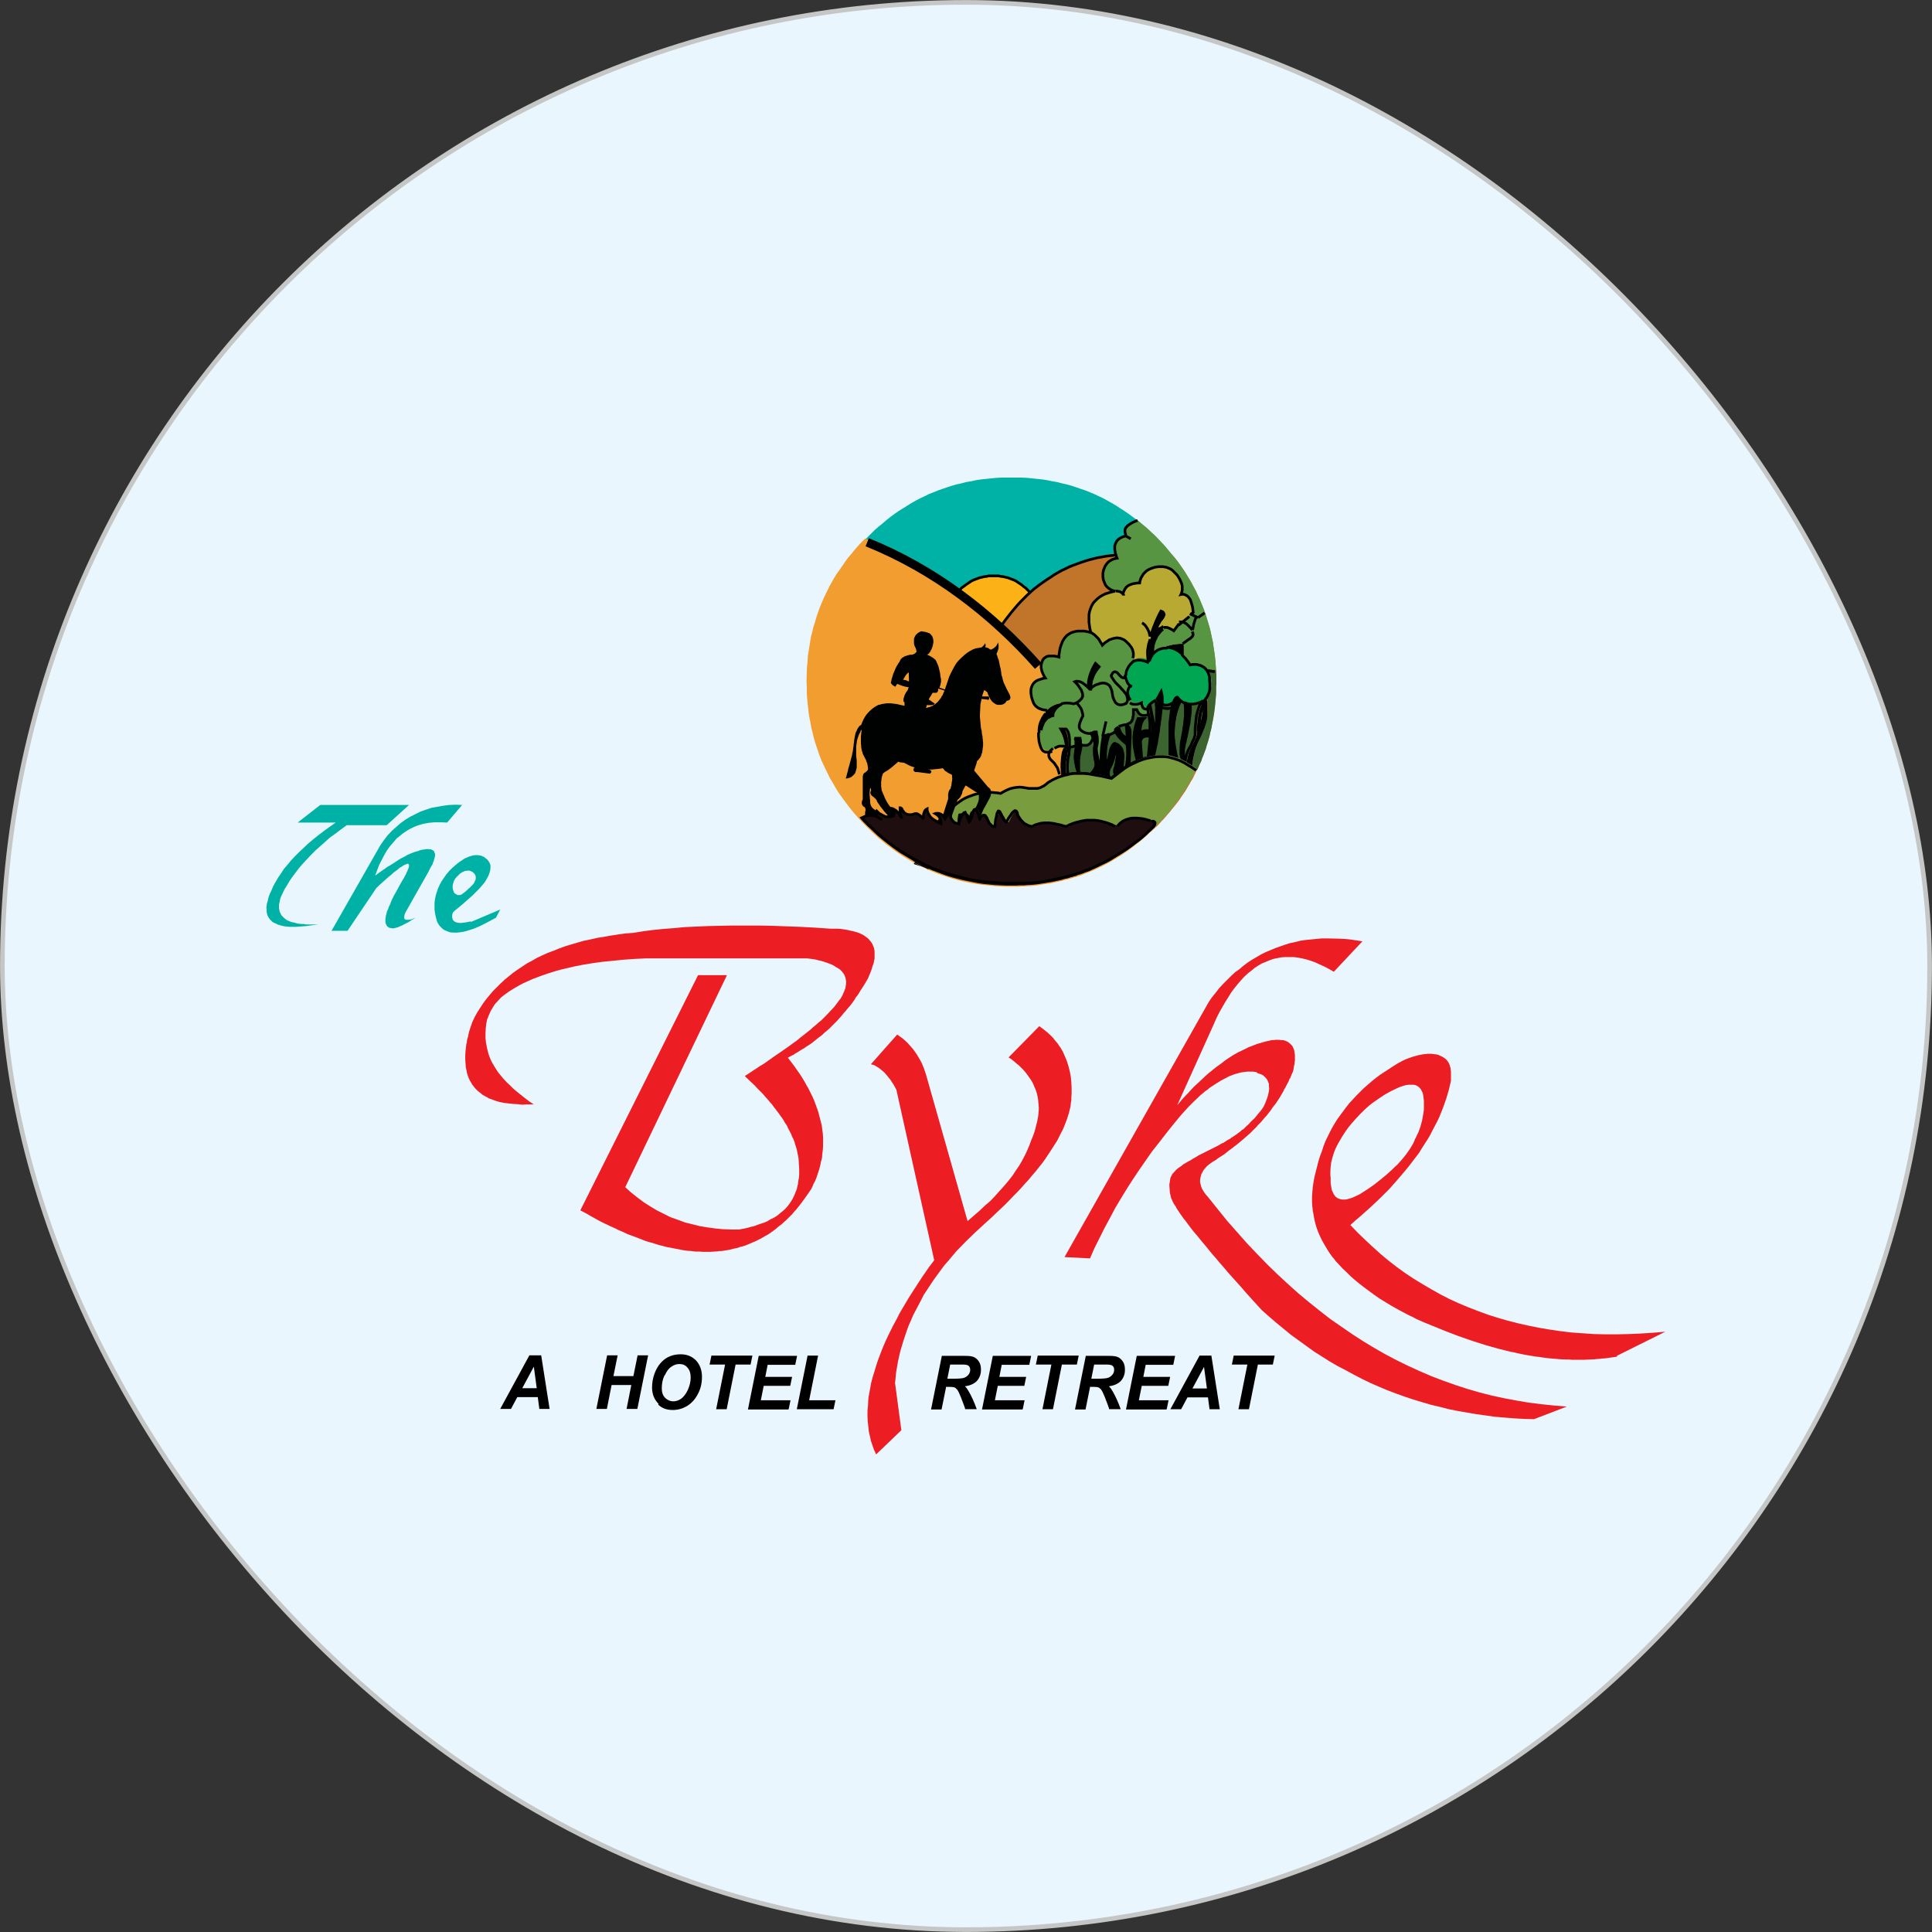 <svg xmlns="http://www.w3.org/2000/svg" xmlns:xlink="http://www.w3.org/1999/xlink" xml:space="preserve" width="73.536mm" height="73.536mm" style="shape-rendering:geometricPrecision; text-rendering:geometricPrecision; image-rendering:optimizeQuality; fill-rule:evenodd; clip-rule:evenodd" viewBox="0 0 7354 7354">
 <rect x="0" y="0" width="7354" height="7354" fill="#333333" stroke="none"/>
 <defs>
  <style type="text/css">
   <![CDATA[
    .str1 {stroke:#000101;stroke-width:10.27}
    .str0 {stroke:#C5C6C6;stroke-width:17.64}
    .str2 {stroke:black;stroke-width:33.2}
    .fil2 {fill:none;fill-rule:nonzero}
    .fil0 {fill:#E9F6FD}
    .fil14 {fill:black;fill-rule:nonzero}
    .fil8 {fill:#000101;fill-rule:nonzero}
    .fil9 {fill:#00A651;fill-rule:nonzero}
    .fil1 {fill:#00B2A5;fill-rule:nonzero}
    .fil12 {fill:#1F0E0F;fill-rule:nonzero}
    .fil10 {fill:#3B6430;fill-rule:nonzero}
    .fil6 {fill:#579542;fill-rule:nonzero}
    .fil11 {fill:#799C3E;fill-rule:nonzero}
    .fil7 {fill:#B8A932;fill-rule:nonzero}
    .fil5 {fill:#C0752A;fill-rule:nonzero}
    .fil13 {fill:#ED1D24;fill-rule:nonzero}
    .fil4 {fill:#F19D2F;fill-rule:nonzero}
    .fil3 {fill:#FCB116;fill-rule:nonzero}
   ]]>
  </style>
 </defs>
 <g id="Layer_x0020_1">
  <g id="_825630336">
   <rect class="fil0 str0" x="9" y="9" width="7336" height="7336" rx="25400" ry="25400"></rect>
   <g>
    <polygon class="fil1" points="3830,1818 3811,1818 3791,1819 3772,1821 3752,1823 3733,1825 3714,1828 3696,1832 3677,1835 3659,1840 3640,1844 3623,1849 3605,1855 3587,1861 3570,1867 3553,1874 3535,1881 3519,1889 3502,1897 3485,1906 3469,1915 3453,1925 3437,1935 3421,1945 3405,1956 3390,1967 3375,1979 3360,1992 3345,2004 3330,2017 3316,2031 3302,2045 3288,2059 3274,2073 3261,2088 3248,2103 3236,2118 3224,2133 3213,2149 3202,2165 3192,2180 3181,2196 3172,2212 3163,2229 3154,2245 3146,2262 3131,2296 3124,2313 3118,2331 3112,2348 3106,2366 3101,2384 3096,2402 3092,2421 3088,2439 3085,2458 3082,2477 3079,2496 3077,2515 3076,2535 3075,2554 3074,2574 3074,2594 3074,2614 3075,2634 3076,2654 3077,2673 3079,2692 3082,2712 3085,2730 3088,2749 3092,2767 3096,2786 3101,2804 3106,2822 3112,2840 3118,2858 3124,2875 3131,2892 3138,2909 3146,2926 3154,2943 3163,2960 3172,2976 3181,2992 3192,3008 3202,3024 3213,3039 3224,3055 3236,3070 3248,3085 3261,3100 3274,3115 3288,3129 3302,3144 3315,3156 3328,3169 3341,3181 3355,3193 3369,3204 3383,3215 3397,3226 3411,3236 3425,3246 3440,3255 3455,3264 3470,3273 3484,3282 3500,3290 3515,3297 3531,3305 3549,3313 3568,3320 3586,3327 3605,3334 3625,3340 3644,3345 3664,3350 3684,3354 3704,3358 3724,3362 3745,3364 3766,3367 3787,3368 3808,3370 3829,3371 3851,3371 3861,3371 3871,3371 3881,3370 3886,3370 3891,3370 3910,3369 3930,3368 3949,3366 3968,3363 3987,3360 3996,3359 4001,3358 4006,3357 4024,3353 4033,3351 4043,3349 4052,3346 4061,3344 4079,3339 4083,3338 4088,3336 4097,3334 4114,3328 4132,3321 4149,3314 4166,3307 4183,3299 4200,3291 4208,3286 4216,3282 4232,3273 4240,3268 4244,3266 4249,3263 4252,3261 4256,3258 4264,3253 4280,3243 4288,3238 4296,3232 4311,3221 4327,3209 4342,3197 4356,3184 4364,3177 4371,3171 4378,3164 4386,3157 4393,3150 4400,3144 4408,3135 4416,3127 4432,3110 4436,3106 4437,3103 4439,3101 4447,3093 4454,3084 4461,3076 4475,3058 4488,3040 4494,3031 4501,3022 4502,3020 4504,3017 4507,3013 4513,3004 4524,2985 4535,2967 4545,2947 4555,2928 4564,2909 4565,2906 4566,2904 4568,2899 4572,2889 4580,2869 4588,2849 4592,2834 4597,2819 4598,2815 4598,2813 4599,2811 4601,2803 4605,2788 4609,2773 4612,2757 4613,2749 4614,2745 4615,2741 4618,2726 4620,2709 4622,2693 4624,2677 4625,2661 4626,2652 4626,2650 4626,2648 4626,2644 4627,2628 4628,2611 4628,2603 4628,2598 4628,2594 4628,2579 4627,2565 4626,2536 4623,2507 4620,2479 4616,2451 4610,2424 4604,2397 4597,2370 4590,2347 4582,2325 4574,2303 4565,2282 4555,2260 4544,2239 4533,2218 4521,2198 4508,2178 4495,2158 4481,2138 4466,2119 4451,2100 4435,2081 4418,2063 4400,2045 4386,2031 4371,2017 4356,2004 4342,1992 4327,1979 4311,1967 4296,1956 4280,1945 4264,1935 4249,1925 4232,1915 4216,1906 4200,1897 4183,1889 4166,1881 4149,1874 4132,1867 4114,1861 4097,1855 4079,1849 4061,1844 4043,1840 4024,1835 4006,1832 3987,1828 3968,1825 3949,1823 3930,1821 3910,1819 3891,1818 3872,1818 "></polygon>
    <polyline class="fil2 str1" points="3480,3284 3492,3288 3505,3292 3530,3300 "></polyline>
    <polygon class="fil3" points="3969,2374 3969,2364 3968,2355 3967,2346 3966,2337 3964,2328 3961,2319 3958,2311 3955,2303 3952,2294 3948,2286 3943,2278 3938,2271 3933,2263 3927,2256 3921,2249 3914,2242 3907,2235 3900,2229 3893,2223 3885,2218 3878,2213 3870,2209 3862,2205 3854,2201 3846,2198 3837,2195 3828,2192 3820,2191 3810,2189 3801,2188 3792,2188 3783,2188 3773,2188 3763,2188 3754,2189 3745,2191 3736,2192 3728,2195 3719,2198 3711,2201 3703,2205 3695,2209 3679,2218 3672,2223 3664,2229 3657,2235 3650,2242 3644,2249 3638,2256 3632,2263 3626,2271 3621,2278 3617,2286 3613,2294 3609,2303 3606,2311 3603,2319 3601,2328 3599,2337 3598,2346 3597,2355 3596,2364 3596,2374 3596,2384 3597,2393 3598,2402 3599,2411 3601,2420 3603,2429 3606,2437 3609,2446 3613,2454 3617,2462 3621,2470 3626,2477 3632,2485 3638,2492 3644,2499 3650,2506 3657,2513 3664,2519 3672,2524 3679,2530 3687,2535 3695,2539 3703,2543 3711,2547 3719,2550 3728,2553 3736,2555 3745,2557 3754,2559 3763,2560 3773,2561 3783,2561 3792,2561 3801,2560 3806,2559 3810,2559 3815,2558 3817,2558 3818,2557 3820,2557 3820,2557 3822,2557 3824,2556 3828,2555 3837,2553 3846,2550 3854,2547 3862,2543 3870,2539 3878,2535 3879,2533 3880,2533 3881,2532 3885,2530 3889,2527 3893,2524 3896,2522 3900,2519 3907,2513 3914,2506 3921,2499 3927,2492 3930,2488 3933,2485 3935,2481 3938,2477 3941,2473 3941,2472 3942,2471 3943,2470 3945,2466 3946,2464 3946,2464 3948,2462 3952,2454 3955,2446 3958,2437 3961,2429 3964,2420 3965,2415 3965,2413 3965,2412 3966,2411 3966,2410 3966,2409 3966,2407 3967,2402 3968,2397 3968,2393 3969,2384 "></polygon>
    <polygon class="fil2 str1" points="3911,2245 3904,2238 3897,2233 3890,2227 3883,2222 3875,2217 3868,2212 3860,2208 3852,2205 3844,2202 3836,2199 3827,2197 3819,2195 3810,2194 3801,2192 3792,2192 3783,2192 3773,2192 3764,2192 3755,2194 3746,2195 3738,2197 3729,2199 3721,2202 3713,2205 3705,2208 3697,2212 3682,2222 3675,2227 3667,2233 3660,2238 3654,2245 3647,2252 3641,2259 3636,2266 3630,2273 3626,2280 3621,2288 3617,2296 3614,2304 3611,2312 3608,2320 3606,2329 3604,2337 3602,2346 3601,2355 3601,2364 3601,2374 3601,2383 3601,2392 3602,2401 3604,2410 3606,2418 3608,2427 3611,2435 3614,2443 3617,2451 3621,2459 3626,2467 3630,2474 3636,2481 3641,2489 3647,2496 3654,2503 3660,2509 3667,2515 3675,2520 3682,2526 3689,2530 3697,2535 3705,2539 3713,2542 3721,2545 3729,2548 3738,2550 3746,2552 3755,2554 3764,2555 3773,2555 3783,2556 3792,2555 3801,2555 3805,2554 3810,2554 3814,2553 3816,2552 3817,2552 3819,2552 3820,2552 3821,2552 3823,2551 3827,2550 3836,2548 3844,2545 3852,2542 3860,2539 3868,2535 3875,2530 3877,2529 3878,2528 3879,2528 3883,2526 3887,2523 3890,2520 3894,2517 3897,2515 3904,2509 3911,2503 3918,2496 3924,2489 3926,2485 3929,2481 3932,2478 3935,2474 3937,2470 3937,2469 3938,2468 3939,2467 3941,2463 3942,2462 3942,2461 3944,2459 3948,2451 3951,2443 3954,2435 3957,2427 3959,2418 3960,2414 3961,2412 3961,2411 3961,2410 3961,2409 3961,2407 3962,2405 3963,2401 3963,2396 3964,2392 3965,2383 3965,2374 3965,2364 3964,2355 3963,2346 3961,2337 3959,2329 3957,2320 3954,2312 3951,2304 3948,2296 3944,2288 3939,2280 3935,2273 3929,2266 3924,2259 3918,2252 "></polygon>
    <polygon class="fil4" points="3293,2050 3279,2064 3266,2078 3253,2093 3241,2108 3228,2123 3217,2138 3196,2169 3185,2184 3175,2200 3166,2216 3157,2232 3149,2249 3141,2265 3133,2282 3126,2299 3119,2316 3113,2333 3107,2351 3102,2369 3096,2387 3092,2405 3087,2423 3084,2441 3081,2460 3078,2478 3075,2497 3074,2517 3072,2536 3071,2556 3070,2595 3071,2615 3071,2635 3072,2655 3074,2675 3076,2694 3078,2713 3081,2732 3085,2751 3088,2769 3093,2788 3097,2806 3102,2824 3108,2842 3114,2860 3120,2877 3127,2895 3135,2912 3143,2929 3151,2945 3159,2962 3169,2978 3178,2994 3188,3011 3199,3027 3210,3042 3221,3057 3233,3073 3245,3088 3258,3103 3271,3118 3284,3132 3299,3147 3313,3161 3327,3174 3342,3188 3357,3200 3372,3213 3387,3224 3403,3236 3419,3247 3434,3257 3450,3267 3467,3277 3483,3286 3500,3295 3517,3303 3533,3311 3551,3318 3568,3325 3585,3331 3603,3337 3621,3343 3639,3348 3657,3353 3676,3357 3695,3361 3713,3364 3732,3367 3751,3369 3771,3371 3790,3373 3810,3374 3830,3375 3850,3375 3860,3375 3870,3375 3880,3375 3885,3374 3890,3374 3910,3373 3929,3372 3948,3370 3967,3367 3986,3364 3996,3363 4000,3362 4005,3361 4023,3357 4032,3355 4042,3353 4051,3350 4060,3348 4078,3343 4082,3342 4087,3340 4096,3338 4114,3332 4131,3325 4149,3318 4166,3311 4182,3303 4186,3301 4191,3299 4199,3295 4207,3291 4216,3286 4224,3282 4232,3277 4240,3272 4244,3270 4248,3268 4252,3265 4256,3262 4264,3258 4280,3247 4288,3242 4296,3236 4311,3225 4326,3213 4334,3207 4338,3204 4342,3201 4356,3188 4364,3182 4371,3175 4378,3168 4386,3162 4393,3155 4400,3148 4383,3118 4366,3089 4348,3060 4331,3032 4313,3004 4295,2976 4277,2949 4260,2922 4224,2870 4205,2843 4188,2818 4169,2793 4151,2768 4133,2744 4114,2720 4077,2673 4058,2650 4039,2628 4020,2605 4002,2583 3982,2562 3964,2541 3944,2520 3925,2500 3905,2479 3886,2460 3867,2441 3847,2422 3808,2385 3792,2371 3777,2357 3746,2331 3715,2305 3684,2280 3652,2256 3620,2233 3588,2211 3556,2190 3524,2169 3508,2159 3492,2149 3475,2140 3459,2131 3442,2121 3426,2113 3409,2104 3393,2095 3360,2079 3327,2064 "></polygon>
    <polygon class="fil5" points="4630,2595 4630,2578 4629,2561 4628,2544 4627,2527 4626,2511 4624,2494 4619,2462 4617,2446 4613,2430 4610,2414 4607,2399 4598,2368 4593,2352 4589,2337 4577,2307 4571,2292 4565,2278 4558,2263 4552,2249 4544,2235 4537,2221 4529,2207 4520,2193 4512,2179 4503,2166 4494,2153 4484,2139 4474,2126 4464,2114 4438,2110 4411,2107 4385,2104 4360,2103 4335,2102 4311,2102 4286,2103 4263,2105 4239,2107 4216,2111 4193,2115 4171,2120 4149,2125 4128,2132 4107,2139 4086,2147 4065,2156 4046,2166 4026,2176 4007,2188 3988,2199 3970,2212 3952,2226 3934,2241 3917,2256 3900,2272 3884,2288 3868,2306 3852,2325 3837,2344 3822,2364 3808,2385 3847,2422 3867,2441 3886,2460 3905,2479 3925,2500 3944,2520 3963,2541 3982,2562 4002,2583 4020,2605 4039,2628 4058,2650 4077,2673 4114,2720 4133,2744 4151,2768 4169,2793 4188,2818 4205,2843 4224,2869 4260,2922 4277,2949 4295,2976 4313,3004 4330,3032 4348,3060 4365,3089 4400,3148 4402,3147 4416,3132 4422,3125 4429,3118 4436,3110 4442,3103 4455,3088 4458,3084 4461,3080 4467,3073 4479,3058 4491,3042 4496,3034 4501,3027 4512,3011 4522,2994 4524,2990 4527,2986 4531,2978 4536,2970 4541,2962 4545,2953 4549,2945 4553,2937 4555,2933 4558,2929 4565,2912 4573,2895 4576,2886 4580,2877 4586,2860 4592,2842 4595,2833 4596,2828 4598,2824 4603,2806 4605,2797 4607,2788 4609,2779 4612,2769 4613,2760 4614,2755 4615,2751 4616,2746 4617,2741 4619,2732 4620,2722 4622,2713 4623,2703 4624,2694 4626,2675 4628,2655 4629,2635 4629,2615 4629,2610 4630,2605 "></polygon>
    <polygon class="fil6" points="4405,2156 4412,2154 4418,2154 4424,2154 4430,2154 4436,2155 4442,2156 4447,2158 4452,2160 4457,2162 4462,2164 4466,2167 4470,2171 4474,2175 4478,2179 4481,2183 4485,2188 4488,2193 4490,2198 4495,2208 4497,2213 4498,2218 4499,2222 4500,2227 4501,2232 4501,2236 4501,2237 4501,2238 4501,2240 4500,2245 4499,2249 4498,2253 4497,2257 4496,2259 4495,2262 4500,2261 4505,2261 4509,2262 4514,2263 4517,2265 4521,2268 4524,2271 4528,2276 4530,2280 4531,2282 4533,2285 4535,2291 4536,2294 4537,2298 4538,2301 4538,2305 4540,2313 4540,2317 4541,2321 4542,2326 4542,2331 4532,2339 4563,2354 4588,2336 4583,2321 4577,2306 4571,2292 4565,2277 4558,2263 4551,2248 4536,2221 4528,2207 4520,2193 4503,2166 4484,2139 4474,2126 4464,2114 4449,2096 4434,2078 4418,2061 4402,2044 4393,2035 4384,2027 4366,2010 4348,1995 4330,1980 4322,1982 4315,1985 4309,1989 4304,1992 4299,1995 4295,1998 4291,2002 4288,2005 4285,2008 4284,2012 4282,2016 4282,2020 4282,2023 4283,2027 4284,2031 4286,2035 4305,2047 4286,2035 4279,2037 4273,2040 4268,2042 4263,2045 4258,2049 4255,2052 4251,2056 4249,2061 4247,2065 4245,2070 4244,2075 4243,2081 4243,2087 4244,2093 4245,2100 4247,2107 4250,2114 4253,2122 4246,2124 4240,2126 4234,2128 4229,2131 4223,2134 4219,2137 4215,2141 4212,2145 4209,2149 4206,2153 4203,2158 4202,2164 4200,2169 4200,2175 4199,2181 4199,2188 4199,2195 4200,2201 4201,2207 4202,2212 4204,2217 4206,2222 4208,2226 4211,2231 4214,2234 4217,2237 4221,2240 4225,2243 4229,2246 4234,2248 4239,2249 4245,2250 4251,2251 4256,2252 4261,2253 4265,2255 4269,2256 4272,2259 4274,2261 4276,2264 4276,2258 4277,2252 4279,2247 4281,2243 4283,2238 4286,2235 4290,2231 4293,2228 4297,2225 4302,2223 4307,2221 4313,2219 4319,2218 4325,2217 4332,2217 4339,2217 4341,2210 4343,2204 4345,2198 4348,2193 4351,2188 4354,2183 4358,2179 4362,2175 4366,2171 4371,2168 4376,2165 4381,2162 4386,2160 4392,2158 4398,2156 "></polygon>
    <polygon class="fil7" points="4485,2188 4481,2183 4478,2179 4474,2175 4470,2171 4466,2167 4462,2164 4457,2162 4452,2160 4447,2158 4441,2156 4436,2155 4430,2154 4424,2154 4418,2154 4412,2154 4405,2155 4399,2156 4392,2158 4386,2160 4381,2162 4376,2165 4371,2168 4366,2171 4362,2175 4358,2179 4354,2183 4351,2188 4348,2193 4345,2198 4343,2204 4341,2210 4339,2217 4332,2217 4325,2217 4319,2218 4313,2219 4307,2221 4302,2223 4297,2225 4293,2228 4290,2231 4286,2235 4283,2238 4281,2243 4279,2247 4277,2252 4276,2258 4276,2264 4277,2266 4277,2268 4277,2266 4276,2264 4274,2261 4272,2259 4269,2256 4266,2255 4261,2253 4256,2252 4251,2251 4245,2250 4237,2252 4230,2253 4223,2255 4216,2257 4209,2259 4203,2262 4198,2265 4192,2268 4187,2271 4182,2274 4177,2278 4173,2282 4169,2286 4166,2291 4162,2295 4159,2300 4156,2305 4154,2310 4152,2315 4150,2321 4148,2327 4147,2333 4146,2340 4146,2346 4145,2353 4145,2360 4146,2367 4147,2375 4147,2382 4149,2390 4150,2399 4152,2407 4155,2409 4159,2411 4165,2415 4171,2420 4174,2423 4177,2426 4180,2429 4183,2433 4188,2441 4190,2445 4193,2449 4198,2459 4201,2456 4205,2453 4208,2450 4211,2448 4217,2444 4221,2442 4224,2440 4227,2438 4230,2437 4236,2435 4242,2433 4248,2432 4253,2431 4256,2431 4259,2431 4264,2432 4267,2432 4270,2433 4274,2435 4280,2437 4284,2440 4287,2442 4290,2444 4294,2448 4298,2453 4302,2457 4305,2461 4308,2465 4311,2470 4313,2474 4315,2478 4316,2482 4317,2487 4318,2491 4318,2495 4318,2499 4318,2504 4317,2508 4316,2512 4322,2509 4329,2506 4335,2505 4343,2505 4351,2505 4359,2507 4367,2510 4376,2514 4374,2505 4373,2500 4372,2496 4372,2485 4372,2480 4372,2475 4372,2469 4373,2463 4375,2451 4376,2445 4378,2438 4379,2431 4381,2425 4380,2420 4378,2415 4377,2411 4376,2407 4374,2403 4372,2399 4370,2395 4368,2392 4366,2389 4364,2386 4360,2381 4357,2379 4355,2377 4352,2375 4349,2374 4352,2375 4355,2377 4357,2379 4360,2381 4364,2386 4366,2389 4368,2392 4370,2395 4372,2399 4374,2403 4376,2407 4377,2411 4378,2415 4380,2420 4381,2425 4383,2419 4385,2414 4388,2403 4393,2391 4397,2379 4402,2366 4408,2354 4414,2341 4421,2327 4424,2328 4426,2330 4428,2331 4430,2333 4432,2334 4433,2336 4433,2338 4433,2340 4433,2342 4433,2345 4432,2347 4430,2350 4428,2352 4426,2355 4424,2358 4421,2362 4419,2365 4417,2368 4415,2371 4414,2374 4412,2376 4411,2378 4410,2381 4409,2383 4408,2387 4407,2390 4407,2393 4407,2393 4407,2395 4407,2395 4408,2396 4410,2396 4411,2396 4412,2396 4415,2396 4418,2395 4420,2394 4422,2393 4424,2391 4427,2390 4429,2389 4432,2387 4435,2386 4439,2385 4443,2385 4448,2386 4453,2388 4458,2391 4464,2394 4471,2399 4491,2372 4532,2339 4542,2331 4542,2326 4541,2321 4540,2317 4540,2313 4538,2305 4538,2301 4537,2298 4536,2294 4535,2291 4533,2285 4531,2283 4530,2280 4528,2276 4524,2271 4521,2268 4517,2265 4514,2263 4509,2262 4505,2261 4500,2261 4495,2262 4496,2259 4497,2257 4498,2253 4499,2249 4500,2245 4501,2240 4501,2238 4501,2237 4501,2236 4501,2232 4500,2227 4499,2222 4498,2218 4497,2213 4495,2208 4491,2199 4488,2193 "></polygon>
    <polygon class="fil6" points="4152,2407 4141,2405 4131,2403 4126,2402 4122,2401 4112,2401 4104,2401 4096,2402 4088,2403 4080,2406 4073,2409 4067,2412 4061,2417 4056,2422 4051,2427 4046,2434 4042,2441 4039,2449 4037,2454 4035,2460 4033,2466 4032,2472 4030,2479 4030,2486 4029,2493 4029,2501 4022,2499 4016,2498 4010,2497 4004,2496 3999,2496 3994,2496 3989,2497 3985,2498 3981,2499 3978,2501 3975,2503 3972,2505 3969,2508 3967,2511 3965,2515 3964,2519 3962,2523 3961,2528 3961,2532 3961,2538 3961,2542 3962,2548 3963,2553 3965,2559 3967,2564 3970,2570 3973,2576 3977,2582 3970,2583 3963,2585 3957,2586 3951,2589 3946,2591 3941,2594 3937,2598 3933,2602 3930,2606 3927,2610 3925,2616 3924,2621 3922,2627 3922,2633 3922,2640 3923,2647 3924,2654 3925,2661 3927,2667 3929,2673 3931,2679 3934,2684 3937,2688 3941,2693 3945,2696 3949,2699 3954,2702 3959,2704 3964,2706 3970,2707 3976,2708 3983,2708 3989,2702 3995,2696 4001,2691 4009,2687 4016,2684 4024,2681 4033,2679 4042,2678 4051,2677 4061,2677 4071,2678 4082,2680 4083,2680 4086,2678 4089,2677 4094,2675 4101,2671 4106,2668 4108,2666 4110,2664 4112,2662 4114,2660 4115,2658 4117,2656 4118,2654 4118,2653 4119,2652 4119,2649 4120,2647 4120,2646 4120,2645 4120,2645 4120,2642 4119,2637 4118,2632 4116,2629 4115,2626 4114,2625 4113,2623 4112,2621 4110,2618 4107,2615 4105,2611 4104,2610 4102,2609 4101,2607 4100,2605 4097,2602 4095,2600 4094,2599 4093,2599 4090,2596 4095,2594 4101,2594 4107,2595 4113,2597 4120,2600 4127,2605 4134,2611 4142,2618 4141,2605 4142,2593 4143,2581 4146,2569 4148,2563 4150,2557 4154,2545 4160,2533 4167,2521 4181,2534 4174,2544 4167,2555 4161,2566 4157,2577 4153,2589 4151,2601 4150,2614 4150,2627 4153,2622 4157,2618 4161,2614 4165,2611 4170,2608 4175,2606 4181,2604 4187,2602 4189,2601 4192,2601 4196,2600 4200,2600 4205,2600 4208,2601 4212,2602 4214,2603 4215,2604 4219,2607 4221,2609 4224,2612 4227,2616 4229,2620 4231,2625 4231,2628 4232,2630 4233,2636 4235,2642 4236,2648 4237,2654 4239,2659 4241,2664 4242,2669 4245,2672 4247,2676 4250,2679 4253,2681 4256,2683 4259,2684 4263,2685 4266,2685 4270,2685 4275,2684 4279,2684 4281,2682 4283,2681 4284,2680 4284,2679 4285,2679 4286,2679 4288,2676 4290,2673 4291,2670 4292,2667 4293,2664 4292,2660 4292,2658 4291,2656 4290,2654 4290,2652 4290,2652 4287,2647 4285,2643 4281,2638 4278,2633 4273,2628 4268,2622 4263,2616 4258,2611 4254,2606 4250,2602 4246,2597 4243,2593 4240,2590 4237,2586 4235,2583 4233,2580 4232,2577 4231,2575 4230,2573 4230,2571 4230,2570 4230,2569 4233,2564 4235,2562 4236,2560 4239,2558 4243,2558 4247,2558 4250,2560 4252,2562 4254,2564 4258,2569 4260,2571 4263,2574 4265,2575 4267,2577 4269,2578 4271,2579 4272,2580 4274,2580 4276,2580 4276,2579 4277,2579 4278,2578 4279,2578 4279,2577 4280,2577 4280,2576 4281,2576 4281,2575 4282,2574 4283,2571 4285,2569 4284,2562 4285,2555 4287,2549 4290,2543 4293,2536 4297,2530 4301,2524 4307,2519 4311,2515 4316,2512 4317,2508 4318,2504 4318,2499 4318,2495 4318,2491 4317,2487 4316,2482 4315,2478 4313,2474 4311,2470 4308,2465 4305,2461 4302,2457 4298,2453 4294,2448 4290,2444 4287,2442 4284,2440 4280,2437 4274,2435 4270,2433 4267,2432 4264,2432 4259,2431 4256,2431 4253,2431 4248,2432 4242,2433 4236,2435 4230,2437 4227,2438 4224,2440 4221,2442 4217,2444 4211,2448 4208,2450 4205,2453 4201,2456 4198,2459 4193,2449 4190,2445 4188,2441 4183,2433 4180,2429 4177,2426 4174,2423 4171,2420 4165,2415 4159,2411 4155,2409 "></polygon>
    <polygon class="fil6" points="4150,2627 4146,2622 4142,2618 4134,2611 4127,2605 4120,2600 4113,2597 4107,2595 4101,2594 4095,2594 4090,2596 4093,2599 4094,2599 4095,2600 4097,2602 4100,2605 4101,2607 4102,2609 4104,2610 4105,2611 4107,2615 4110,2618 4112,2621 4113,2623 4114,2625 4115,2626 4116,2629 4118,2632 4119,2637 4120,2642 4120,2645 4120,2645 4120,2646 4120,2647 4119,2649 4119,2652 4118,2653 4118,2654 4117,2656 4115,2658 4114,2660 4112,2662 4110,2664 4108,2666 4106,2668 4101,2671 4094,2675 4099,2680 4102,2682 4104,2685 4108,2691 4111,2697 4114,2704 4117,2711 4117,2714 4118,2718 4119,2727 4116,2733 4113,2738 4111,2744 4109,2749 4107,2754 4106,2759 4105,2763 4105,2767 4105,2770 4106,2773 4107,2776 4109,2779 4111,2781 4113,2783 4116,2785 4119,2786 4123,2788 4127,2790 4135,2792 4142,2793 4145,2793 4149,2793 4153,2792 4157,2790 4159,2789 4161,2788 4165,2786 4173,2786 4174,2794 4176,2803 4176,2811 4177,2819 4176,2827 4176,2836 4174,2844 4173,2852 4173,2864 4175,2875 4176,2886 4179,2895 4181,2904 4184,2912 4187,2920 4190,2927 4189,2909 4189,2892 4189,2876 4190,2860 4191,2845 4193,2831 4195,2817 4197,2804 4211,2746 4197,2804 4204,2802 4211,2799 4217,2797 4222,2795 4227,2792 4232,2790 4236,2788 4239,2786 4241,2784 4243,2782 4244,2780 4244,2779 4246,2775 4249,2772 4253,2769 4257,2766 4263,2764 4270,2762 4278,2760 4287,2760 4289,2759 4291,2758 4295,2755 4296,2754 4298,2753 4301,2751 4304,2748 4306,2745 4307,2743 4308,2742 4308,2741 4308,2741 4310,2738 4311,2734 4312,2731 4312,2731 4312,2730 4312,2729 4313,2725 4314,2720 4314,2716 4314,2710 4314,2705 4313,2702 4313,2699 4326,2699 4328,2703 4330,2707 4332,2710 4335,2713 4337,2716 4340,2718 4343,2719 4346,2720 4349,2721 4353,2722 4356,2722 4360,2721 4364,2720 4368,2719 4372,2718 4377,2716 4375,2703 4372,2691 4368,2692 4366,2692 4364,2692 4360,2690 4358,2688 4356,2686 4355,2684 4354,2682 4353,2680 4351,2674 4350,2671 4350,2667 4342,2670 4336,2672 4330,2673 4324,2674 4319,2673 4314,2672 4309,2670 4305,2667 4300,2659 4297,2652 4295,2644 4294,2637 4295,2630 4297,2623 4298,2620 4300,2616 4305,2610 4301,2607 4298,2604 4295,2601 4292,2597 4290,2592 4288,2587 4286,2582 4285,2576 4285,2572 4285,2569 4283,2571 4282,2574 4281,2575 4281,2576 4280,2576 4280,2577 4279,2577 4279,2578 4278,2578 4277,2579 4276,2579 4276,2580 4274,2580 4272,2580 4271,2579 4269,2578 4267,2577 4265,2575 4263,2574 4260,2571 4258,2569 4254,2564 4252,2562 4250,2560 4247,2558 4243,2558 4239,2558 4236,2560 4235,2562 4233,2564 4230,2569 4230,2570 4230,2571 4230,2573 4231,2575 4232,2577 4233,2580 4235,2583 4237,2586 4240,2590 4243,2593 4246,2597 4250,2602 4253,2606 4258,2611 4263,2616 4268,2622 4273,2628 4278,2633 4281,2638 4285,2643 4287,2647 4290,2652 4290,2652 4290,2654 4291,2656 4292,2658 4292,2660 4292,2664 4292,2667 4291,2670 4290,2673 4288,2676 4286,2679 4285,2679 4284,2679 4284,2680 4283,2681 4281,2682 4279,2684 4275,2684 4270,2685 4266,2685 4263,2685 4259,2684 4256,2683 4253,2681 4250,2679 4247,2676 4245,2672 4242,2669 4241,2664 4239,2659 4237,2654 4236,2648 4235,2642 4233,2636 4232,2630 4231,2628 4231,2625 4229,2620 4227,2616 4224,2612 4221,2609 4219,2607 4215,2604 4214,2603 4212,2602 4209,2601 4205,2600 4200,2600 4196,2600 4192,2601 4189,2601 4187,2602 4181,2604 4175,2606 4170,2608 4165,2611 4161,2614 4157,2618 4153,2622 "></polygon>
    <polygon class="fil8" points="4160,2533 4154,2545 4150,2557 4148,2563 4146,2569 4143,2581 4142,2593 4141,2605 4142,2618 4146,2622 4150,2627 4150,2614 4151,2601 4153,2589 4157,2577 4161,2566 4167,2555 4174,2545 4181,2534 4167,2521 "></polygon>
    <polygon class="fil9" points="4316,2512 4311,2515 4307,2519 4301,2524 4297,2530 4293,2536 4290,2543 4287,2549 4285,2555 4284,2562 4285,2569 4285,2572 4285,2576 4286,2582 4288,2587 4290,2592 4292,2597 4295,2601 4298,2604 4301,2607 4305,2610 4308,2611 4312,2612 4308,2611 4305,2610 4300,2616 4298,2620 4297,2623 4294,2630 4294,2637 4294,2644 4297,2652 4300,2659 4305,2667 4309,2670 4314,2672 4319,2673 4324,2674 4330,2673 4336,2672 4342,2670 4349,2667 4350,2671 4351,2674 4353,2680 4353,2682 4355,2684 4356,2686 4357,2688 4360,2690 4364,2692 4366,2692 4368,2692 4373,2691 4373,2687 4375,2684 4377,2680 4381,2677 4385,2673 4390,2670 4396,2666 4403,2663 4421,2629 4422,2633 4423,2638 4423,2644 4424,2650 4424,2656 4425,2662 4425,2669 4425,2676 4430,2679 4432,2681 4435,2682 4440,2683 4442,2683 4445,2684 4450,2683 4453,2682 4456,2681 4462,2679 4468,2675 4469,2669 4471,2665 4473,2661 4475,2658 4477,2655 4479,2653 4482,2652 4484,2651 4487,2656 4491,2660 4495,2663 4498,2667 4504,2671 4511,2675 4515,2677 4520,2679 4525,2680 4531,2681 4537,2681 4543,2681 4549,2680 4556,2679 4562,2676 4569,2674 4576,2671 4583,2667 4586,2666 4589,2662 4592,2658 4594,2655 4596,2653 4599,2648 4601,2643 4604,2638 4606,2632 4608,2627 4609,2622 4610,2616 4611,2613 4611,2610 4611,2605 4611,2601 4611,2600 4612,2599 4612,2593 4611,2587 4611,2583 4610,2583 4610,2582 4610,2581 4610,2579 4610,2578 4610,2577 4609,2574 4608,2568 4605,2562 4603,2556 4600,2551 4597,2546 4594,2543 4591,2540 4588,2537 4585,2534 4581,2532 4578,2530 4574,2528 4570,2527 4566,2526 4562,2525 4558,2524 4553,2524 4548,2524 4544,2525 4538,2526 4533,2527 4526,2516 4523,2511 4519,2507 4515,2502 4512,2498 4505,2490 4501,2487 4497,2484 4490,2478 4482,2473 4475,2469 4467,2466 4463,2465 4459,2464 4451,2462 4443,2462 4435,2462 4427,2464 4420,2465 4413,2468 4407,2471 4402,2474 4397,2478 4392,2484 4387,2490 4382,2497 4380,2501 4379,2505 4376,2514 4367,2510 4359,2507 4351,2505 4343,2505 4335,2505 4329,2506 4322,2509 "></polygon>
    <polygon class="fil6" points="4541,2402 4544,2390 4545,2384 4547,2380 4549,2371 4551,2367 4552,2364 4553,2362 4555,2359 4556,2357 4557,2356 4559,2355 4560,2354 4563,2354 4532,2339 4491,2372 4495,2370 4499,2370 4504,2372 4510,2374 4515,2377 4522,2382 4528,2388 4536,2395 4537,2397 4538,2399 "></polygon>
    <polygon class="fil6" points="4563,2354 4560,2354 4559,2355 4557,2356 4556,2357 4555,2359 4553,2362 4552,2364 4551,2367 4549,2371 4547,2380 4545,2385 4544,2390 4541,2402 4543,2405 4544,2407 4545,2409 4545,2410 4545,2410 4545,2411 4545,2412 4545,2414 4545,2416 4545,2419 4544,2421 4543,2423 4542,2424 4541,2424 4541,2424 4541,2425 4539,2426 4538,2427 4537,2428 4535,2430 4532,2432 4529,2434 4526,2435 4505,2451 4505,2490 4512,2498 4516,2502 4519,2507 4523,2511 4526,2516 4533,2527 4538,2526 4544,2525 4548,2524 4553,2524 4558,2524 4562,2525 4566,2526 4571,2527 4574,2528 4578,2530 4581,2532 4585,2534 4588,2537 4591,2540 4594,2543 4597,2546 4629,2551 4627,2523 4624,2495 4622,2481 4620,2467 4616,2440 4610,2413 4607,2400 4604,2387 4596,2361 4588,2336 "></polygon>
    <polygon class="fil6" points="4541,2402 4538,2399 4537,2397 4536,2395 4528,2388 4522,2382 4515,2377 4510,2374 4504,2372 4499,2370 4495,2370 4491,2372 4471,2399 4464,2394 4458,2391 4453,2388 4448,2386 4443,2385 4439,2385 4435,2386 4432,2387 4427,2392 4422,2396 4417,2401 4414,2406 4410,2411 4407,2417 4401,2429 4399,2435 4397,2441 4395,2447 4394,2454 4393,2461 4392,2468 4392,2476 4392,2484 4397,2479 4402,2474 4407,2471 4413,2468 4420,2465 4427,2464 4435,2462 4443,2462 4447,2460 4452,2458 4459,2456 4466,2454 4474,2453 4483,2452 4494,2451 4505,2451 4526,2435 4529,2434 4532,2432 4535,2430 4537,2428 4538,2427 4539,2426 4541,2425 4541,2424 4541,2424 4542,2423 4543,2423 4544,2421 4545,2419 4545,2416 4545,2414 4545,2412 4545,2411 4545,2410 4545,2410 4545,2409 4544,2407 4543,2405 "></polygon>
    <polygon class="fil8" points="4432,2387 4429,2389 4427,2390 4424,2391 4422,2393 4420,2394 4418,2395 4415,2396 4412,2396 4411,2396 4410,2396 4408,2396 4407,2395 4407,2395 4407,2393 4407,2393 4407,2390 4408,2387 4409,2383 4410,2381 4411,2378 4412,2376 4414,2374 4415,2371 4417,2368 4419,2365 4421,2362 4424,2358 4426,2355 4428,2352 4430,2350 4431,2347 4433,2345 4433,2342 4433,2340 4433,2338 4433,2336 4431,2334 4430,2333 4428,2331 4426,2330 4424,2328 4421,2327 4414,2341 4408,2354 4402,2366 4397,2379 4393,2391 4388,2403 4384,2414 4383,2419 4381,2425 4379,2432 4378,2438 4376,2445 4375,2451 4373,2463 4372,2469 4372,2475 4372,2480 4372,2485 4372,2496 4373,2500 4374,2505 4376,2514 4379,2505 4380,2501 4382,2497 4387,2490 4392,2484 4392,2476 4392,2468 4393,2461 4394,2454 4395,2447 4397,2441 4399,2435 4401,2429 4407,2417 4410,2411 4414,2406 4417,2401 4422,2396 4427,2392 "></polygon>
    <polygon class="fil8" points="4494,2451 4483,2452 4474,2453 4466,2454 4459,2456 4452,2458 4447,2460 4443,2462 4451,2462 4459,2464 4463,2465 4467,2466 4475,2469 4483,2473 4490,2478 4497,2484 4501,2487 4505,2490 4505,2451 "></polygon>
    <polygon class="fil8" points="4425,2676 4425,2669 4425,2662 4424,2656 4424,2650 4423,2644 4423,2638 4422,2633 4421,2629 4403,2663 4404,2667 4404,2673 4405,2678 4405,2685 4406,2691 4406,2697 4406,2704 4406,2712 4406,2719 4405,2727 4405,2735 4405,2744 4404,2752 4403,2761 4402,2771 4401,2781 4382,2686 4377,2689 4374,2690 4372,2691 4375,2703 4377,2716 4379,2732 4379,2740 4380,2749 4380,2757 4381,2766 4381,2784 4381,2795 4381,2805 4380,2815 4379,2824 4378,2844 4376,2854 4375,2865 4372,2886 4384,2884 4395,2882 4398,2867 4400,2853 4403,2839 4406,2826 4408,2813 4411,2800 4413,2788 4415,2776 4416,2765 4418,2754 4419,2743 4421,2733 4422,2723 4423,2713 4423,2704 4424,2696 4425,2688 4425,2682 "></polygon>
    <polygon class="fil10" points="4493,2678 4488,2691 4484,2703 4480,2716 4477,2730 4475,2743 4473,2757 4472,2771 4471,2785 4471,2800 4472,2814 4474,2830 4475,2845 4478,2861 4481,2877 4485,2893 4493,2897 4503,2901 4500,2893 4498,2888 4497,2884 4496,2875 4495,2870 4495,2865 4495,2860 4495,2855 4495,2845 4495,2834 4496,2828 4497,2823 4499,2812 4501,2801 4503,2790 4505,2780 4507,2770 4508,2760 4509,2750 4510,2741 4511,2732 4512,2723 4512,2714 4512,2706 4512,2697 4512,2690 4511,2682 4511,2675 4504,2671 4498,2667 "></polygon>
    <polygon class="fil8" points="4482,2652 4479,2653 4477,2655 4475,2658 4473,2661 4471,2665 4469,2669 4468,2675 4466,2680 4465,2686 4463,2692 4462,2699 4461,2706 4460,2714 4459,2723 4458,2732 4457,2742 4457,2752 4456,2763 4456,2774 4455,2786 4455,2798 4455,2811 4455,2824 4455,2838 4455,2853 4455,2868 4455,2884 4470,2888 4485,2893 4481,2877 4478,2861 4475,2845 4474,2830 4472,2814 4471,2800 4471,2785 4472,2771 4473,2757 4475,2743 4477,2730 4480,2716 4484,2703 4488,2691 4493,2678 4498,2667 4494,2663 4491,2660 4487,2656 4484,2651 "></polygon>
    <polygon class="fil10" points="4608,2568 4609,2574 4610,2577 4610,2578 4610,2579 4610,2581 4610,2582 4610,2583 4611,2583 4611,2587 4612,2593 4612,2599 4611,2600 4611,2602 4611,2605 4611,2610 4611,2613 4610,2616 4609,2622 4608,2627 4606,2632 4604,2638 4601,2643 4599,2648 4596,2653 4594,2655 4592,2658 4593,2658 4594,2659 4595,2660 4596,2662 4596,2664 4597,2667 4597,2670 4598,2674 4598,2678 4598,2682 4598,2687 4598,2692 4598,2704 4597,2710 4597,2718 4596,2728 4594,2739 4591,2751 4587,2763 4582,2775 4577,2788 4574,2795 4571,2802 4564,2816 4558,2829 4553,2842 4549,2855 4546,2869 4543,2881 4541,2895 4540,2908 4540,2922 4548,2926 4556,2932 4561,2922 4565,2912 4574,2893 4575,2888 4577,2883 4581,2873 4585,2863 4589,2853 4592,2843 4592,2840 4593,2838 4595,2833 4601,2812 4604,2802 4606,2792 4607,2786 4609,2781 4611,2771 4615,2750 4619,2728 4619,2725 4620,2723 4621,2717 4622,2707 4624,2696 4625,2685 4627,2663 4629,2640 4629,2629 4629,2618 4629,2612 4629,2609 4630,2607 4630,2595 4630,2573 4629,2551 4597,2546 4600,2551 4603,2556 4605,2562 "></polygon>
    <path class="fil8" d="M4569 2777l0 -10 1 -10 1 -9 1 -9 1 -8 1 -8 1 -7 2 -6 1 -6 2 -6 2 -5 2 -4 2 -4 2 -3 2 -3 2 -2 0 7 0 7 0 7 0 7 -1 6 -1 7 -1 6 -1 3 0 3 -2 6 -2 6 -4 12 -1 3 -1 1 0 2 -2 6 -3 6 -3 6 -1 15 1 -15zm24 -119l-3 4 -3 4 -2 1 -3 2 -3 3 -3 4 -2 4 -2 5 -2 6 -2 6 -2 7 -2 8 -2 8 -1 9 -1 10 -1 10 -1 11 -1 12 0 13 0 2 0 2 0 2 0 3 -1 3 -1 3 -1 3 -1 4 -2 4 -2 4 -2 4 -2 5 -3 5 -2 5 -3 5 -3 6 -4 7 -3 8 -3 8 -2 8 -2 8 -2 8 -1 9 -1 9 5 3 6 3 12 7 0 -13 1 -13 2 -13 3 -13 3 -13 4 -13 5 -13 6 -13 7 -14 3 -7 3 -6 5 -13 5 -12 4 -12 3 -11 2 -11 1 -10 0 -7 0 -6 0 -12 0 -6 0 -5 0 -4 0 -4 0 -4 0 -3 -1 -3 0 -2 -1 -2 -1 -1 -1 -1 -1 0z"></path>
    <polygon class="fil10" points="4589,2679 4587,2682 4585,2685 4583,2689 4581,2693 4579,2698 4578,2704 4577,2710 4575,2716 4574,2723 4573,2731 4572,2739 4570,2748 4570,2757 4569,2767 4569,2777 4571,2772 4574,2766 4577,2760 4577,2759 4578,2757 4579,2755 4583,2742 4585,2736 4586,2730 4587,2727 4587,2724 4589,2718 4590,2711 4591,2704 4591,2698 4591,2691 4591,2684 4592,2677 "></polygon>
    <polygon class="fil8" points="3983,2708 3977,2716 3972,2724 3967,2733 3964,2742 3961,2751 3959,2761 3957,2771 3957,2782 3958,2776 3959,2771 3961,2765 3963,2761 3965,2756 3967,2752 3970,2748 3973,2745 3976,2741 3979,2739 3982,2736 3986,2734 3990,2731 3994,2730 3998,2728 4003,2727 4004,2721 4005,2715 4008,2709 4012,2702 4018,2696 4025,2690 4032,2684 4042,2678 4033,2679 4024,2681 4016,2684 4009,2687 4001,2691 3995,2696 3989,2702 "></polygon>
    <polygon class="fil6" points="3957,2782 3957,2787 3957,2798 3958,2808 3959,2816 3961,2824 3963,2832 3965,2838 3967,2843 3971,2848 3974,2851 3978,2854 3982,2856 3987,2857 3991,2857 3997,2857 4002,2855 4009,2853 4012,2851 4016,2849 4020,2848 4023,2847 4026,2846 4030,2846 4033,2845 4036,2845 4038,2845 4041,2846 4043,2846 4046,2847 4048,2848 4050,2849 4052,2851 4054,2853 4054,2842 4053,2832 4051,2822 4049,2813 4046,2804 4043,2795 4038,2786 4033,2777 4053,2777 4055,2780 4057,2783 4058,2786 4060,2789 4061,2793 4062,2797 4063,2801 4064,2805 4065,2810 4065,2815 4065,2820 4066,2826 4066,2831 4066,2837 4066,2843 4066,2850 4097,2841 4097,2835 4097,2830 4097,2827 4097,2825 4096,2821 4095,2817 4095,2816 4094,2814 4093,2812 4091,2811 4112,2811 4114,2816 4114,2822 4114,2829 4114,2836 4116,2837 4119,2838 4120,2838 4121,2838 4123,2839 4125,2840 4126,2840 4127,2840 4129,2841 4131,2841 4132,2841 4134,2841 4137,2841 4141,2840 4144,2840 4145,2839 4146,2838 4149,2836 4151,2834 4153,2831 4155,2827 4157,2824 4158,2821 4158,2819 4159,2817 4160,2815 4159,2811 4158,2807 4156,2804 4155,2801 4153,2798 4152,2796 4150,2794 4149,2793 4145,2793 4142,2793 4135,2792 4127,2790 4123,2788 4119,2786 4116,2785 4113,2783 4111,2781 4109,2779 4107,2776 4106,2773 4105,2770 4105,2767 4105,2763 4106,2759 4107,2754 4109,2749 4111,2744 4113,2738 4116,2733 4119,2727 4118,2718 4117,2714 4116,2711 4114,2703 4111,2697 4108,2691 4104,2685 4102,2682 4099,2680 4094,2675 4089,2677 4086,2678 4083,2680 4082,2680 4072,2678 4061,2677 4051,2677 4042,2678 4032,2684 4024,2690 4018,2696 4012,2702 4008,2709 4005,2715 4004,2721 4003,2727 3998,2728 3994,2730 3990,2731 3986,2734 3982,2736 3979,2738 3976,2741 3973,2745 3970,2748 3967,2752 3965,2756 3963,2761 3961,2765 3959,2771 3958,2776 "></polygon>
    <polygon class="fil10" points="4535,2845 4537,2839 4540,2834 4542,2829 4545,2824 4546,2819 4548,2815 4550,2811 4552,2807 4553,2804 4554,2800 4554,2797 4555,2794 4556,2792 4556,2789 4556,2787 4556,2785 4556,2773 4557,2761 4558,2750 4559,2739 4560,2729 4562,2720 4563,2712 4565,2704 4566,2697 4568,2691 4571,2685 4573,2680 4575,2676 4578,2672 4581,2669 4583,2667 4576,2671 4569,2674 4562,2676 4556,2679 4549,2680 4543,2681 4537,2681 4531,2681 4531,2687 4531,2694 4531,2701 4530,2708 4530,2716 4529,2724 4528,2732 4527,2741 4526,2750 4524,2759 4522,2769 4520,2779 4518,2789 4516,2800 4513,2811 4511,2823 4509,2828 4508,2834 4507,2846 4506,2852 4506,2857 4506,2869 4507,2874 4508,2879 4510,2889 4511,2894 4513,2899 4515,2904 4517,2909 4518,2900 4519,2891 4521,2883 4523,2875 4525,2867 4528,2859 4531,2851 "></polygon>
    <polygon class="fil10" points="4425,2688 4424,2696 4423,2704 4423,2713 4422,2723 4421,2733 4419,2743 4418,2754 4416,2765 4415,2776 4413,2788 4411,2800 4408,2813 4406,2826 4403,2839 4401,2853 4398,2867 4395,2882 4410,2881 4426,2881 4441,2882 4448,2882 4455,2884 4455,2868 4455,2853 4455,2838 4455,2824 4455,2811 4455,2798 4455,2785 4456,2774 4456,2763 4457,2752 4457,2742 4458,2732 4459,2723 4460,2714 4461,2706 4462,2699 4463,2692 4465,2686 4466,2680 4468,2675 4462,2679 4456,2681 4453,2682 4450,2683 4445,2684 4442,2683 4440,2683 4435,2682 4432,2681 4430,2679 4425,2676 4425,2682 4425,2688 4428,2690 4433,2692 4437,2693 4442,2693 4446,2693 4451,2693 4456,2692 4462,2691 4456,2692 4451,2693 4446,2693 4442,2693 4437,2693 4433,2692 4428,2690 "></polygon>
    <polygon class="fil10" points="4381,2784 4381,2766 4380,2757 4380,2749 4379,2740 4379,2732 4377,2716 4372,2718 4368,2719 4364,2720 4360,2721 4356,2722 4353,2722 4349,2721 4346,2720 4343,2719 4340,2718 4337,2716 4335,2713 4332,2710 4330,2707 4328,2703 4326,2699 4313,2699 4313,2702 4314,2705 4314,2710 4314,2716 4314,2720 4313,2725 4313,2729 4312,2730 4312,2731 4312,2731 4311,2734 4310,2738 4308,2741 4308,2741 4308,2742 4307,2743 4306,2744 4304,2748 4301,2751 4298,2753 4296,2754 4295,2755 4291,2758 4289,2759 4287,2760 4290,2760 4292,2761 4294,2763 4296,2765 4297,2767 4298,2769 4299,2770 4300,2774 4301,2778 4302,2782 4302,2784 4302,2787 4302,2792 4303,2798 4303,2801 4303,2804 4303,2811 4302,2819 4302,2826 4299,2916 4315,2906 4324,2902 4332,2899 4329,2888 4326,2877 4324,2867 4322,2856 4320,2845 4319,2835 4319,2825 4319,2814 4319,2804 4320,2794 4321,2783 4323,2774 4325,2763 4328,2754 4331,2744 4335,2734 4359,2734 4355,2738 4352,2744 4349,2750 4347,2758 4344,2766 4343,2775 4342,2785 4341,2796 4344,2792 4348,2788 4352,2785 4358,2783 4363,2782 4368,2782 4374,2783 "></polygon>
    <polygon class="fil10" points="4396,2666 4390,2670 4385,2673 4381,2677 4377,2680 4375,2684 4373,2687 4372,2691 4374,2690 4377,2689 4382,2686 4401,2781 4402,2771 4403,2761 4404,2752 4405,2744 4405,2735 4405,2727 4406,2719 4406,2712 4406,2704 4406,2698 4406,2691 4405,2685 4405,2678 4404,2673 4404,2667 4403,2662 "></polygon>
    <polygon class="fil10" points="4359,2802 4354,2803 4348,2806 4346,2808 4344,2810 4341,2815 4339,2822 4343,2894 4358,2889 4372,2886 4375,2865 4376,2854 4378,2844 4379,2824 4380,2815 4381,2805 4376,2804 4373,2803 4369,2802 4366,2802 "></polygon>
    <polygon class="fil8" points="4381,2805 4381,2795 4381,2784 4374,2783 4368,2782 4363,2782 4357,2783 4352,2785 4348,2788 4344,2792 4341,2796 4342,2785 4343,2775 4344,2766 4347,2758 4349,2750 4352,2744 4355,2738 4359,2734 4335,2734 4331,2744 4328,2754 4325,2763 4323,2774 4321,2783 4320,2794 4319,2804 4319,2814 4319,2825 4319,2835 4320,2845 4322,2856 4324,2867 4326,2877 4329,2888 4332,2899 4344,2894 4339,2822 4341,2815 4344,2810 4346,2808 4348,2806 4353,2804 4359,2802 4366,2802 4369,2802 4373,2803 4376,2804 "></polygon>
    <polygon class="fil8" points="4511,2682 4512,2690 4512,2698 4512,2706 4512,2714 4512,2723 4511,2732 4510,2741 4509,2750 4508,2760 4507,2770 4505,2780 4503,2790 4501,2801 4499,2812 4497,2823 4496,2828 4495,2834 4495,2845 4494,2855 4494,2860 4495,2865 4495,2870 4496,2875 4497,2884 4498,2888 4500,2893 4503,2901 4510,2905 4518,2909 4515,2904 4513,2899 4511,2894 4510,2889 4508,2879 4507,2874 4506,2869 4506,2857 4506,2852 4507,2846 4508,2834 4509,2828 4511,2823 4513,2811 4516,2800 4518,2789 4520,2779 4522,2769 4524,2759 4525,2750 4527,2741 4528,2732 4529,2724 4530,2716 4530,2708 4531,2701 4531,2694 4531,2687 4531,2681 4525,2680 4520,2679 4515,2677 4511,2675 "></polygon>
    <polygon class="fil10" points="4278,2760 4270,2762 4263,2764 4258,2766 4259,2774 4262,2781 4266,2787 4268,2790 4270,2793 4272,2796 4274,2798 4277,2800 4280,2802 4282,2804 4285,2806 4292,2809 4287,2760 "></polygon>
    <polygon class="fil8" points="4222,2795 4217,2797 4211,2799 4204,2802 4197,2804 4195,2817 4193,2831 4191,2845 4190,2860 4189,2875 4189,2892 4189,2909 4190,2927 4187,2920 4184,2913 4181,2904 4179,2895 4176,2886 4175,2875 4173,2864 4173,2852 4174,2844 4176,2836 4176,2827 4177,2819 4176,2811 4176,2803 4174,2794 4173,2786 4165,2786 4161,2788 4159,2789 4157,2790 4153,2792 4149,2793 4150,2794 4152,2796 4153,2798 4155,2801 4156,2804 4157,2807 4159,2811 4160,2815 4161,2821 4162,2827 4163,2834 4164,2842 4163,2845 4162,2848 4161,2855 4161,2862 4161,2870 4161,2879 4162,2884 4163,2889 4163,2894 4165,2899 4167,2910 4167,2915 4167,2920 4167,2925 4165,2930 4162,2935 4159,2940 4155,2945 4151,2951 4159,2952 4169,2953 4178,2955 4188,2957 4198,2959 4208,2961 4218,2964 4229,2967 4226,2961 4224,2957 4222,2951 4222,2949 4222,2946 4221,2943 4222,2941 4223,2935 4225,2929 4226,2926 4227,2924 4232,2913 4236,2904 4239,2894 4243,2886 4245,2877 4247,2869 4248,2861 4248,2854 4248,2852 4248,2854 4250,2855 4250,2855 4251,2855 4252,2856 4252,2857 4254,2859 4254,2861 4255,2864 4255,2867 4255,2869 4255,2872 4255,2876 4255,2878 4255,2881 4254,2886 4254,2892 4253,2895 4252,2898 4251,2905 4250,2912 4248,2920 4247,2925 4246,2929 4245,2933 4245,2938 4245,2941 4246,2945 4247,2948 4248,2952 4269,2936 4273,2877 4272,2872 4272,2868 4271,2864 4271,2860 4270,2856 4268,2853 4267,2849 4265,2847 4263,2844 4261,2841 4259,2839 4256,2837 4254,2835 4251,2833 4247,2832 4244,2831 4243,2830 4241,2830 4239,2830 4237,2831 4236,2832 4233,2835 4231,2840 4228,2846 4225,2854 4224,2858 4223,2863 4222,2869 4221,2874 4220,2879 4219,2884 4218,2888 4217,2892 4217,2896 4216,2899 4215,2902 4214,2904 4213,2906 4213,2908 4212,2910 4211,2911 4210,2912 4209,2913 4208,2898 4207,2883 4207,2868 4208,2854 4210,2839 4213,2824 4217,2810 "></polygon>
    <polygon class="fil10" points="4223,2863 4224,2858 4225,2854 4228,2846 4231,2840 4233,2835 4236,2832 4237,2830 4239,2830 4241,2830 4243,2830 4244,2831 4247,2832 4251,2833 4253,2835 4256,2837 4259,2839 4261,2841 4263,2844 4265,2847 4267,2849 4268,2853 4270,2856 4271,2860 4271,2864 4272,2868 4272,2872 4273,2877 4269,2936 4284,2925 4287,2912 4289,2899 4290,2887 4291,2875 4291,2863 4291,2852 4290,2841 4288,2831 4280,2824 4272,2817 4265,2810 4259,2804 4254,2797 4250,2791 4246,2785 4244,2779 4244,2780 4243,2782 4241,2784 4239,2786 4236,2788 4232,2790 4227,2792 4222,2795 4217,2810 4213,2824 4210,2839 4208,2854 4207,2868 4207,2883 4208,2898 4209,2912 4210,2912 4211,2911 4212,2910 4213,2908 4213,2906 4214,2904 4215,2902 4216,2899 4217,2896 4217,2892 4218,2888 4219,2884 4220,2879 4221,2874 4222,2869 "></polygon>
    <polygon class="fil8" points="4244,2779 4246,2785 4250,2791 4254,2797 4259,2804 4265,2810 4272,2817 4280,2824 4288,2831 4290,2841 4291,2852 4291,2863 4291,2875 4290,2887 4289,2899 4287,2912 4284,2925 4291,2920 4299,2916 4302,2826 4302,2819 4303,2811 4303,2804 4303,2801 4303,2798 4303,2792 4302,2787 4302,2784 4302,2782 4301,2778 4300,2774 4299,2770 4298,2769 4297,2767 4296,2765 4294,2763 4292,2761 4290,2760 4287,2760 4292,2809 4285,2806 4282,2804 4280,2802 4277,2800 4274,2798 4272,2796 4270,2793 4267,2790 4266,2787 4262,2781 4259,2774 4257,2766 4253,2769 4249,2772 4246,2775 "></polygon>
    <polygon class="fil8" points="4033,2777 4038,2786 4043,2795 4046,2804 4049,2813 4051,2822 4053,2832 4054,2842 4054,2853 4066,2850 4066,2843 4066,2837 4066,2831 4066,2826 4065,2820 4065,2815 4065,2810 4064,2805 4063,2801 4062,2797 4061,2793 4060,2789 4058,2786 4057,2783 4055,2780 4053,2777 "></polygon>
    <polygon class="fil8" points="4054,2853 4051,2863 4049,2868 4048,2874 4046,2886 4045,2899 4044,2912 4044,2926 4045,2941 4046,2956 4053,2954 4061,2952 4059,2943 4058,2933 4057,2923 4058,2913 4058,2904 4059,2894 4061,2884 4063,2875 4064,2868 4065,2862 4066,2850 "></polygon>
    <polygon class="fil10" points="4066,2850 4065,2862 4064,2868 4063,2875 4061,2884 4060,2894 4058,2904 4058,2913 4057,2923 4058,2933 4059,2943 4061,2952 4062,2952 4064,2952 4073,2950 4078,2949 4083,2948 4093,2948 4104,2947 4101,2937 4098,2927 4096,2917 4094,2908 4093,2899 4092,2890 4092,2882 4092,2873 4094,2864 4095,2856 4096,2848 4097,2841 "></polygon>
    <polygon class="fil10" points="4164,2842 4163,2834 4162,2827 4161,2821 4160,2815 4159,2817 4158,2819 4157,2821 4157,2824 4155,2827 4153,2831 4151,2834 4149,2836 4146,2838 4145,2839 4144,2840 4141,2840 4137,2841 4134,2841 4132,2841 4131,2841 4129,2841 4127,2840 4126,2840 4125,2840 4123,2839 4121,2838 4120,2838 4119,2838 4116,2837 4114,2836 4114,2840 4114,2844 4112,2853 4111,2858 4110,2863 4108,2873 4106,2882 4105,2890 4104,2899 4103,2908 4103,2917 4103,2927 4103,2937 4104,2947 4115,2947 4126,2948 4138,2949 4151,2951 4155,2945 4159,2940 4162,2935 4165,2930 4167,2925 4167,2920 4167,2915 4167,2910 4165,2899 4163,2894 4163,2889 4162,2884 4161,2879 4161,2870 4161,2862 4161,2855 4162,2848 4163,2845 "></polygon>
    <polygon class="fil8" points="4091,2811 4093,2812 4094,2814 4095,2816 4095,2817 4096,2821 4097,2825 4097,2827 4097,2830 4097,2835 4097,2841 4096,2848 4095,2856 4094,2864 4092,2874 4092,2882 4092,2890 4093,2899 4094,2908 4096,2917 4098,2927 4101,2937 4104,2947 4103,2937 4103,2927 4103,2917 4103,2908 4104,2899 4105,2890 4106,2882 4108,2874 4110,2863 4111,2858 4112,2853 4114,2844 4114,2840 4114,2836 4114,2829 4114,2822 4114,2816 4112,2811 "></polygon>
    <polygon class="fil10" points="4248,2861 4247,2869 4245,2877 4243,2886 4239,2894 4236,2904 4232,2913 4227,2924 4226,2926 4225,2929 4223,2935 4222,2941 4221,2943 4222,2946 4222,2949 4222,2951 4224,2957 4226,2961 4229,2967 4248,2952 4247,2948 4246,2945 4245,2941 4245,2938 4245,2933 4246,2929 4247,2925 4248,2920 4250,2912 4251,2905 4252,2898 4253,2895 4253,2892 4254,2886 4255,2881 4255,2878 4255,2876 4255,2871 4255,2869 4255,2868 4255,2864 4254,2861 4253,2859 4252,2857 4252,2856 4251,2855 4250,2855 4250,2855 4248,2854 "></polygon>
    <path class="fil2 str1" d="M4532 2339l10 -8 -1 -5 0 -4 -1 -4 0 -4 -2 -8 -1 -4 -1 -3 -1 -4 -1 -3 -2 -6 -1 -3 -1 -2 -3 -4 -3 -4 -3 -3 -4 -3 -4 -2 -4 -2 -4 -1 -5 0 -5 1 1 -2 1 -2 1 -4 1 -4 1 -4 0 -4 0 -2 0 -1 0 -1 0 -4 0 -4 -1 -5 -1 -4 -2 -5 -2 -5 -5 -10 -3 -5 -3 -5 -4 -5 -4 -4 -4 -4 -4 -4 -4 -4 -4 -3 -5 -3 -5 -2 -5 -2 -5 -2 -6 -1 -6 -1 -6 0 -6 0 -6 0 -6 1 -7 1 -6 2 -6 2 -5 2 -5 2 -5 3 -5 3 -4 4 -4 4 -4 4 -3 5 -3 5 -3 5 -2 6 -2 6 -1 7 -7 0 -7 1 -6 1 -6 1 -6 2 -5 2 -5 2 -4 3 -4 3 -3 4 -3 4 -2 4 -2 4 -2 5 -1 5 0 6m29 -215l-19 -11 -7 2 -6 2 -6 3 -5 3 -4 3 -4 4 -3 4 -2 4 -2 4 -2 5 -1 5 0 6 0 6 1 6 1 6 2 7 2 7 3 8 -7 1 -6 2 -6 2 -5 3 -5 3 -4 3 -4 4 -3 4 -3 4 -3 5 -2 5 -2 5 -2 5 -1 6 -1 6 0 7 0 6 1 6 1 6 2 5 2 5 2 5 2 4 3 4 3 3 3 3 4 3 4 3 4 2 5 2 5 2 6 1m41 -213l-2 -4 -1 -4 -1 -4 0 -4 0 -4 1 -4 2 -4 3 -3 3 -4 4 -3 4 -3 5 -3 5 -3 6 -3 7 -3 8 -3m-53 286l0 -2 -1 -2m0 0l-2 -3 -2 -2 -3 -2 -3 -2 -4 -2 -5 -1 -5 -1 -6 0m-260 454l-7 -1 -6 -1 -6 -1 -5 -2 -5 -2 -5 -2 -4 -3 -4 -3 -4 -4 -3 -4 -3 -5 -2 -5 -2 -6 -2 -6 -2 -7 -1 -7 -1 -7 0 -6 0 -6 1 -6 2 -6 2 -5 3 -5 3 -4 4 -4 4 -3 5 -3 5 -2 6 -2 6 -2 7 -2 7 -1 -4 -6 -3 -6 -3 -6 -2 -5 -2 -6 -1 -5 -1 -5 0 -5 0 -5 1 -5 1 -5 2 -4 1 -4 2 -3 2 -3 3 -3 3 -2 3 -2 3 -2 4 -1 4 -1 5 0 5 0 5 0 5 0 6 1 6 1 7 2 0 -8 1 -7 1 -7 1 -6 1 -6 2 -6 2 -6 2 -5 3 -8 4 -7 4 -6 5 -6 5 -5 6 -4 6 -4 7 -3 7 -2 8 -2 8 -1 9 0 9 0 5 0 5 1 10 2 11 3m-11 209l4 4 4 5m-8 -9l-8 -7 -7 -6 -7 -5 -6 -3 -6 -2 -6 -1 -6 0 -5 2 3 3 1 1 1 1 2 2 3 3 1 2 2 2 1 1 1 2 2 3 2 3 2 3 2 3 1 1 1 2 1 3 1 3 2 5 1 5 0 2 0 0 0 1 0 1 0 2 0 2 -1 1 0 1 -1 2 -1 2 -1 2 -2 2 -2 2 -2 2 -2 2 -5 4 -6 4m220 -161l-4 3 -4 4 -6 6 -5 6 -4 6 -3 6 -3 6 -2 6 -1 7 0 7m-134 57l0 -13 1 -12 2 -12 4 -11 4 -11 6 -11 7 -10 8 -10 -14 -13 -7 12 -6 12 -5 12 -2 6 -2 6 -3 12 -2 12 -1 12 0 12m142 -49l-1 2 -1 2 -1 2 0 0 0 0 0 1 -1 0 0 0 0 0 -1 1 -1 0 -1 0 -1 0 -2 0 -2 -1 -2 -1 -2 -1 -2 -2 -2 -2 -2 -2 -2 -2 -4 -5 -2 -2 -2 -2 -4 -2 -4 -1 -4 1 -3 2 -2 2 -1 2 -3 5 -1 1 0 2 0 2 1 2 1 2 2 3 2 3 2 3 2 3 3 4 3 4 4 4 4 4 5 5 5 5 5 6 5 5 4 5 4 5 4 5 2 4 2 4 0 1 0 1 1 2 0 2 1 2 0 4 0 4 -1 3 -1 3 -2 3 -2 3 -1 0 -1 0 0 0 -2 1 -2 1 -2 1 -5 1 -4 1 -4 0 -3 0 -4 -1 -3 -1 -3 -2 -3 -2 -3 -3 -2 -3 -2 -4 -2 -4 -2 -5 -2 -5 -1 -6 -1 -6 -1 -6 -1 -6 -1 -3 -1 -2 -2 -5 -2 -4 -2 -4 -3 -3 -3 -2 -3 -2 -2 -1 -2 -1 -4 -1 -4 -1 -4 0 -4 0 -5 1 -2 0 -2 1 -6 2 -6 2 -5 2 -5 3 -5 3 -4 4 -4 4 -3 5m161 -14l-3 -1 -3 -1 -4 -3 -3 -3 -3 -4 -2 -4 -2 -5 -2 -5 -2 -6 -1 -6 -1 -4 0 -3m20 97l-5 -8 -3 -7 -2 -7 -1 -7 1 -7 2 -7 2 -4 2 -3 5 -6m-152 -201l-2 -9 -2 -8 -1 -8 -1 -7 -1 -8 0 -7 0 -7 0 -7 0 -7 1 -6 1 -6 2 -6 2 -6 2 -5 2 -5 3 -5 3 -5 3 -4 4 -4 4 -4 4 -4 5 -4 5 -4 5 -3 5 -3 6 -3 6 -3 7 -2 6 -2 7 -2 7 -2 8 -1m-92 156l3 1 3 2 6 4 6 5 3 3 3 3 3 3 3 3 5 8 2 4 3 4 5 9 3 -3 3 -3 3 -3 3 -2 6 -4 3 -2 3 -2 3 -2 3 -1 6 -2 6 -2 6 -1 5 -1 3 0 3 0 5 1 3 0 3 1 5 2 5 2 5 3 2 2 3 2 4 4 4 4 4 4 3 4 3 4 3 4 2 4 2 4 1 4 1 4 1 4 0 4 0 4 0 4 -1 4 -1 4m246 -156l-3 0 -1 1 -1 1 -1 1 -1 2 -1 2 -1 3 -1 3 -1 4 -3 9 -1 5 -1 6 -3 12m0 0l-3 -3 -2 -2 -1 -2 -7 -7 -6 -6 -6 -5 -6 -3 -6 -2 -5 -1 -5 0 -4 1m97 -35l-25 18m0 0l-31 -15m-182 35l2 1 3 2 2 2 3 2 4 5 2 3 2 3 2 3 2 4 2 4 2 4 1 4 1 4 1 5 2 5m50 -37l-3 1 -2 2 -2 1 -2 1 -2 1 -2 1 -3 1 -3 0 -1 0 -1 0 -2 -1 -1 -1 0 0 0 -1 0 -1 0 -2 1 -3 2 -4 1 -2 1 -2 1 -2 2 -2 1 -3 2 -3 2 -3 2 -3 3 -3 2 -3 2 -3 2 -3 1 -3 1 -2 1 -2 0 -2 0 -2 -1 -2 -1 -2 -1 -2 -2 -2 -2 -1 -2 -1 -3 -1 -7 13 -6 13 -6 13 -5 13 -5 12 -4 12 -4 11 -2 5 -1 6m123 26l21 -15 3 -2 3 -2 3 -2 2 -2 1 -1 1 -1 2 -2 0 0 0 0 0 0 1 -1 1 -2 1 -2 0 -2 0 -2 0 -2 0 -1 0 0 0 0 0 0 -1 -2 -1 -3 -1 -2m-50 -30l-20 27 -6 -4 -6 -3 -6 -3 -5 -2 -5 -1 -4 0 -4 0 -3 2m11 74l8 0 8 2 4 1 4 1 8 3 8 4 8 5 7 6 4 3 4 4m-128 24l3 -9 2 -4 2 -4 4 -7 5 -6m33 191l0 -7 0 -7 0 -6 0 -6 -1 -6 -1 -5 -1 -5 -1 -4 -18 33m107 12l-6 -4 -6 -4m0 0l-4 -3 -4 -4 -4 -4 -3 -4 -3 0 -2 1 -2 2 -2 3 -2 3 -2 4 -2 5 -2 6m-75 -190l5 -5 5 -4 6 -4 6 -3 6 -2 7 -2 7 -1 8 0m61 28l7 7 4 4 4 5 3 4 4 5 7 11 5 -1 5 -1 5 0 5 0 4 0 4 1 4 1 4 1 4 1 4 2 3 2 4 2 3 2 3 3 3 3 3 4m0 0l3 5 3 5 2 6 2 6 1 6 0 3 0 1 0 1 0 2 0 1 0 1 0 1 0 3 1 6 0 6 0 1 0 2 0 3 0 6 0 3 0 3 -1 5 -1 6 -2 5 -2 5 -2 5 -3 5 -3 5 -2 2 -2 3m0 0l-3 4 -3 4 -2 1m45 -115l-32 -5m-153 -84l4 -2 5 -2 6 -2 7 -1 8 -1 9 -1 10 -1 11 0m-72 -63l-5 4 -5 5 -4 5 -4 5 -4 5 -3 6 -6 12 -2 6 -2 6 -2 6 -1 7 -1 7 0 7 0 7 0 8m-10 -58l-2 6 -2 7 -2 6 -1 6 -2 12 -1 6 0 6 0 5 0 5 1 10 0 5 1 5 2 9m128 -24l0 -39m27 -111l-41 33m-174 139l6 -3 7 -2 7 -1 8 0 8 1 8 2 8 3 9 4m-4 175l-5 1 -2 0 -2 0 -4 -1 -3 -2 -2 -2 -1 -2 -1 -2 -1 -2 -2 -6 -1 -3 0 -4 -7 3 -6 2 -6 1 -6 0 -5 0 -5 -1 -5 -2 -4 -3m-346 114l0 -11 1 -10 2 -10 3 -9 4 -9 4 -8 5 -8 6 -8m25 144l-6 2 -6 1 -6 0 -5 0 -5 -1 -4 -2 -4 -3 -3 -4 -3 -5 -2 -5 -2 -6 -2 -7 -2 -8 -1 -9 -1 -10 0 -10 0 -5m608 -5l0 -10 1 -10 1 -9 1 -9 1 -8 1 -8 1 -7 2 -6 1 -6 2 -6 2 -5 2 -4 2 -4 2 -3 2 -3 2 -2 0 7 0 7 -1 7 0 7 -1 6 -1 7 -1 6 -1 3 0 3 -2 6 -2 6 -4 12 -1 3 -1 1 0 2 -2 6 -3 5 -3 6zm23 -118l1 0 1 1 1 1 1 2 0 2 1 3 0 3 0 4 0 4 0 4 0 5 0 6 0 12 0 6 0 7 -1 10 -2 11 -3 11 -4 12 -5 12 -5 13 -3 6 -3 7 -7 14 -6 13 -5 13 -4 13 -3 13 -3 13 -2 13 -1 13 0 13m-22 -13l1 -9 1 -9 1 -8 2 -8 2 -8 3 -7 3 -8 4 -7 3 -5 3 -5 2 -5 2 -5 2 -5 2 -4 2 -4 2 -4 1 -4 1 -3 1 -3 1 -3 0 -3 0 -2 0 -2 0 -2 0 -13 1 -12 1 -11 1 -10 1 -10 1 -9 2 -8 2 -7 2 -7 2 -6 2 -6 2 -5 2 -4 3 -3 3 -3 3 -2m-15 124l1 -15m-191 -61l-2 -13 -2 -12m52 -3l0 7 -1 8 -1 9 -1 9 -1 10 -2 10 -1 11 -2 11 -1 12 -2 11 -2 12 -2 13 -2 13 -3 13 -3 14 -3 14 -3 15m-13 -97l0 -18 0 -9 0 -8 -1 -9 -1 -8 -2 -16m26 -53l1 5 1 5 0 6 1 6 0 6 0 7 0 7 0 7 0 7 0 8 0 8 0 9 -1 9 -1 9 -1 9 -1 10 -19 -94 -5 3 -2 1 -2 1m82 191l-8 -2 -7 -1 -14 -1 -16 0 -16 1m0 0l-11 2 -11 2m0 0l3 -21 1 -10 1 -10 2 -20 1 -10 1 -9m74 78l15 4 15 5m-23 -200l-6 1 -5 1 -5 0 -5 0 -5 -1 -4 -1 -4 -1 -4 -2m43 -13l-2 5 -1 6 -1 6 -1 7 -1 7 -1 8 -1 8 -1 9 -1 9 -1 10 0 11 0 11 0 12 0 12 0 13 0 13 0 14 0 14 0 15 0 16m-74 -78l0 -11 0 -10m121 116l7 4 8 4m0 0l-2 -5 -2 -5 -2 -5 -1 -5 -2 -10 -1 -5 0 -5 0 -11 0 -6 1 -5 2 -12 1 -6 2 -6 2 -11 3 -11 2 -11 2 -10 2 -10 2 -10 2 -9 1 -9 1 -9 1 -8 1 -8 1 -7 0 -8 0 -7 0 -7 0 -6m-28 218l-3 -8 -1 -4 -1 -4 -2 -9 -1 -5 0 -5 0 -5 0 -5 0 -10 1 -11 0 -5 1 -5 2 -11 2 -11 2 -11 2 -10 1 -10 2 -10 1 -10 1 -9 1 -9 1 -9 0 -9 0 -8 0 -8 0 -8 -1 -8 0 -7m-25 216l8 4 9 4m37 20l-12 -7 -6 -3 -5 -3m-140 -191l-5 2 -4 2 -4 1 -4 1 -4 0 -4 0 -3 0 -3 -1 -3 -1 -3 -2 -3 -2 -2 -2 -2 -3 -2 -3 -2 -4 -2 -4 -13 0 0 3 0 3 0 5 0 5 0 5 -1 4 -1 4 0 1 0 0 0 1 0 2 -1 4 -2 3 0 0 0 0 0 1 -1 2 -2 3 -3 3 -3 2 -2 1 -2 1 -4 2 -2 1 -2 1m0 0l-9 1 -8 2 -7 2 -6 2m-60 38l7 -3 7 -2 6 -2 5 -2m0 0l-5 14 -4 15 -3 15 -2 15 -1 15 0 15 1 15 2 15 0 -1 1 -1 1 -1 1 -2 1 -2 1 -2 1 -2 1 -3 0 -3 1 -4 1 -4 1 -4 1 -5 1 -5 1 -5 1 -6 1 -5 1 -4 3 -8 3 -6 3 -5 3 -3 1 -1 1 -1 3 0 1 0 1 1 3 1 3 1 3 2 3 2 2 2 2 2 2 2 2 3 2 3 2 3 1 3 1 4 1 4 1 4 0 4 1 5 -4 59m-20 -81l0 -2m95 42l-5 -72 2 -7 3 -5 2 -2 2 -2 5 -2 6 -2 6 0 3 0 4 1 4 1 4 2m-136 -26l0 2 -1 2 -2 2 -2 2 -3 2 -4 2 -5 2 -5 3m61 129l3 -13 2 -13 1 -12 1 -12 0 -12 0 -11 -1 -11 -2 -10 -9 -7 -8 -7 -7 -7 -6 -6 -5 -7 -4 -6 -4 -6 -2 -6m0 0l2 -4 3 -3 4 -3 5 -2m0 0l2 8 3 7 3 6 2 3 2 3 2 2 2 2 2 2 3 2 3 2 3 2 6 3 -4 -49m0 0l2 0 2 1 2 2 2 2 2 2 1 1 1 2 1 3 1 4 1 4 0 2 0 3 0 5 0 6 0 3 0 3 0 7 -1 7 0 8 -3 88m-88 -168l-13 57m-48 -11l4 -1 4 -1 2 -1 2 -1 4 -2 8 0 1 8 2 8 1 8 0 8 0 8 -1 8 -2 8 -1 8 1 12 2 11 2 10 2 10 2 9 3 8 3 7 4 7 -1 -18 0 -17 0 -16 1 -15 1 -15 2 -14 2 -13 2 -13m-102 -128l5 5 2 2 2 3 4 5 4 6 3 6 2 7 1 4 1 4 1 8 -3 6 -3 6 -2 5 -2 5 -2 5 -1 5 -1 4 0 4 0 3 1 3 1 3 2 3 2 2 2 2 3 2 3 2 4 2 4 2 8 2 7 1 4 0 4 0m-54 -117l-6 2 -3 1 -3 1 0 0 -11 -2 -10 -1 -10 0 -9 1m24 170l0 -7 0 -6 0 -6 0 -5 0 -6 0 -5 -1 -5 0 -4 -1 -5 -1 -4 -1 -4 -1 -3 -2 -4 -2 -3 -2 -3 -2 -2 -20 0 5 8 4 9 4 9 3 9 2 9 2 10 1 10 0 11m-12 -174l-10 6 -8 6 -7 6 -5 6 -4 6 -3 6 -2 6 0 6 -5 1 -4 2 -4 2 -4 2 -4 2 -3 3 -3 3 -3 4 -3 3 -2 4 -2 4 -2 5 -2 5 -2 5 -1 5 -1 6m108 67l-11 3m6 98l-2 -10 -1 -10 0 -10 0 -9 1 -10 1 -10 2 -10 2 -9 0 -7 1 -6 1 -12m-11 3l-2 -2 -2 -2 -2 -2 -2 -1 -3 -1 -2 0 -3 0 -2 0 -3 0 -3 0 -3 0 -3 1 -4 1 -4 2 -4 2 -4 2m150 -38l1 5 1 6 1 7 1 8 -1 3 -1 3 -1 7 0 7 0 8 1 9 0 5 1 5 1 5 1 5 2 11 0 5 0 5 -1 5 -2 5 -3 5 -3 5 -4 5 -5 5m-46 -3l-1 -10 0 -10 0 -10 0 -9 0 -9 1 -9 1 -9 2 -8 2 -10 1 -5 1 -5 1 -9 0 -4 0 -4m-18 6l-1 7 -1 8 -1 8 -1 9 -1 8 0 9 1 9 1 9 2 9 2 10 3 10 4 10m44 -153l2 1 2 2 1 2 2 3 1 3 1 3 1 4 1 4m0 0l-1 2 -1 2 -1 2 -1 2 -2 4 -2 3 -2 3 -2 2 -3 2 -1 1 -1 1 -3 1 -3 1 -4 0 -2 0 -2 0 -2 0 -2 0 -1 0 -1 0 -2 0 -2 -1 -1 0 -1 0 -2 -1 -2 -1m0 0l0 -7 0 -6 -1 -6 -1 -5 -21 0 2 1 1 2 0 1 1 2 1 3 0 4 0 2 0 3 0 5 0 6m0 0l-31 8m84 100l-12 -2 -12 -1 -11 -1 -10 0m-71 5l-1 -7 -2 -6 -2 -6 -2 -6 -4 -6 -4 -6 -4 -6 -5 -5 -4 -4 -3 -3 -3 -3 -2 -3 -2 -4 -1 -3 -1 -3 0 -3 0 -4 1 -3 1 -3 2 -3 2 -3 3 -3 3 -3 4 -3m45 0l-4 10 -2 5 -1 6 -2 12 -1 13 -1 13 0 14 1 15 2 16 7 -2 7 -2m44 -5l-11 0 -10 1 -5 1 -5 1 -9 2 -2 0 -2 0m222 -27l-15 11m30 -20l16 -9 8 -4 8 -3m-33 17l-8 4 -7 5m-15 11l-20 16m0 0l-19 15m0 0l-3 -5 -2 -5 -2 -5 0 -3 0 -2 0 -3 0 -3 1 -6 2 -6 1 -3 2 -3 5 -10 4 -10 3 -9 3 -9 2 -9 2 -8 1 -8 1 -7m0 97l-2 -3 -1 -3 -1 -3 0 -4 0 -4 1 -4 1 -4 2 -4 1 -8 2 -7 1 -7 0 -3 1 -3 1 -6 1 -5 0 -3 0 -2 0 -4 0 -2 0 -2 0 -3 -1 -3 -1 -2 -1 -2 -1 -1 0 0 -1 -1 -1 0 -1 0m-97 95l9 1 9 2 9 2 10 2 10 2 10 2 10 2 11 3m103 -67l-3 -11 -3 -11 -2 -11 -2 -10 -2 -11 -1 -10 -1 -10 0 -10 0 -10 1 -10 1 -10 2 -10 2 -10 3 -10 3 -10 4 -10 23 0 -4 4 -3 6 -3 6 -2 7 -2 8 -1 9 -1 10 -1 11 3 -5 4 -4 4 -3 5 -2 5 -1 6 0 6 0 7 2m-38 109l-11 4m40 -13l-15 4 -14 5m141 -1l-4 -16 -3 -16 -3 -16 -2 -15 -2 -15 -1 -15 0 -15 1 -14 1 -14 2 -13 2 -13 3 -13 4 -13 4 -12 5 -12 6 -12m-250 -554l-17 2 -17 2 -33 6 -16 4 -16 4 -16 5 -15 5 -30 11 -15 6 -14 7 -15 7 -14 8 -14 8 -13 9 -14 9 -13 9 -13 9 -13 10 -13 10 -12 11 -12 11 -12 12 -12 12 -12 13 -11 13 -11 13 -11 14 -11 14 -11 15 -10 15m614 289l0 6 0 6m158 -21l-7 4 -7 3 -7 2 -6 2 -7 1 -6 1 -6 0 -6 0m0 0l-5 -1 -5 -1 -5 -2 -5 -2m-43 0l-6 4 -6 3 -3 1 -3 1 -5 1 -3 0 -3 0 -5 -1 -3 -1 -2 -1 -5 -3m-22 -13l-7 4 -6 4 -5 4 -4 4 -4 4 -2 4 -2 3 0 4m-329 -13l-9 1 -8 2 -8 3 -7 4 -7 4 -6 5 -6 6 -6 6"></path>
    <polygon class="fil11" points="3980,2983 3976,2986 3972,2988 3970,2990 3968,2991 3964,2993 3960,2995 3955,2996 3951,2998 3946,2999 3943,2999 3941,3000 3936,3000 3931,3000 3926,3000 3920,3000 3914,2999 3909,2998 3903,2998 3897,2996 3891,2996 3879,2995 3867,2996 3855,2998 3842,3001 3830,3006 3824,3008 3818,3012 3806,3019 3794,3017 3783,3015 3771,3015 3760,3015 3748,3015 3737,3017 3726,3019 3715,3021 3704,3024 3693,3028 3683,3033 3672,3038 3661,3044 3651,3051 3641,3058 3630,3066 3620,3074 3610,3083 3600,3093 3590,3104 3580,3115 3570,3126 3560,3139 3551,3152 3541,3166 3532,3180 3522,3195 3513,3211 3504,3227 3495,3244 3486,3262 3477,3280 3498,3291 3520,3301 3542,3310 3564,3319 3587,3327 3609,3334 3632,3340 3656,3346 3679,3351 3703,3356 3728,3360 3752,3363 3777,3365 3802,3367 3827,3368 3852,3369 3862,3368 3867,3368 3872,3368 3882,3368 3887,3367 3892,3367 3912,3366 3922,3365 3926,3365 3932,3365 3951,3362 3960,3361 3970,3360 3989,3357 4008,3353 4018,3351 4027,3349 4046,3345 4055,3342 4064,3340 4073,3337 4083,3334 4092,3331 4096,3330 4101,3328 4110,3325 4119,3322 4137,3315 4154,3308 4172,3300 4189,3292 4198,3288 4202,3285 4206,3283 4215,3279 4223,3274 4232,3269 4240,3264 4244,3262 4248,3259 4257,3254 4273,3244 4277,3241 4282,3238 4290,3233 4306,3221 4314,3215 4322,3209 4330,3203 4338,3197 4354,3184 4362,3177 4370,3171 4385,3157 4393,3150 4400,3142 4408,3135 4416,3128 4427,3116 4438,3104 4443,3098 4448,3092 4458,3080 4468,3067 4472,3061 4477,3055 4486,3043 4495,3030 4504,3017 4508,3011 4512,3004 4516,2998 4520,2991 4528,2978 4535,2965 4538,2958 4542,2952 4548,2939 4554,2925 4544,2918 4535,2912 4526,2907 4518,2902 4510,2897 4502,2893 4494,2889 4487,2886 4472,2881 4458,2877 4450,2875 4443,2875 4429,2874 4413,2874 4397,2875 4386,2877 4375,2879 4361,2882 4348,2887 4335,2891 4322,2898 4309,2904 4297,2912 4284,2920 4271,2929 4231,2960 4218,2956 4205,2953 4192,2950 4180,2948 4168,2946 4157,2944 4146,2943 4136,2942 4125,2941 4116,2940 4106,2940 4098,2941 4089,2941 4081,2942 4073,2943 4066,2945 4052,2948 4039,2952 4027,2956 4016,2961 4006,2966 3996,2971 3988,2977 "></polygon>
    <path class="fil2 str1" d="M3481 3276l9 -18 9 -17 9 -17 9 -16 9 -15 9 -15 9 -14 10 -13 9 -13 10 -12 10 -12 10 -11 10 -10 10 -10 10 -9 10 -8 10 -8 10 -7 10 -7 11 -6 11 -5 11 -4 11 -4 11 -3 11 -3 11 -2 11 -1 11 0 11 0 12 1 12 1 12 2 12 -7 6 -3 6 -3 12 -5 12 -3 12 -2 12 -1 12 1 6 1 6 1 6 1 6 1 6 0 6 0 5 0 5 0 5 0 2 0 3 0 4 -1 5 -1 4 -2 4 -2 4 -2 2 -1 2 -1 4 -3 4 -3 7 -6 8 -5 9 -5 10 -5 11 -5 12 -4 13 -4 14 -3 7 -2 8 -1 8 -1 9 0 9 0 9 0 10 0 10 1 10 1 11 2 11 2 12 2 12 2 13 3 13 3 13 3 39 -30 12 -9 13 -8 13 -7 13 -6 13 -6 13 -5 13 -4 13 -3 11 -2 11 -2 16 -1 16 0 14 1 7 1 8 2 15 4 15 5 7 3 8 4 8 4 8 5 8 5 9 5 9 6 10 7m-1017 372l-26 -12 -13 -6 -13 -6"></path>
    <polygon class="fil8" points="3328,2692 3333,2689 3338,2686 3344,2683 3350,2682 3356,2680 3362,2679 3369,2678 3376,2677 3383,2677 3390,2677 3398,2678 3406,2679 3414,2680 3422,2682 3431,2684 3440,2686 3449,2688 3453,2689 3457,2690 3461,2691 3466,2692 3470,2693 3474,2693 3478,2694 3482,2695 3489,2695 3497,2696 3504,2696 3511,2696 3517,2695 3523,2695 3529,2694 3532,2693 3533,2692 3534,2692 3535,2692 3540,2691 3541,2690 3541,2690 3543,2689 3545,2689 3550,2686 3551,2685 3552,2685 3552,2685 3554,2683 3559,2681 3563,2677 3567,2674 3571,2670 3573,2667 3574,2666 3575,2665 3578,2661 3582,2656 3584,2651 3588,2646 3590,2640 3592,2637 3592,2636 3592,2635 3593,2634 3594,2632 3594,2631 3594,2630 3596,2627 3598,2621 3600,2614 3603,2606 3608,2591 3613,2576 3619,2563 3625,2551 3631,2540 3636,2531 3642,2522 3648,2515 3654,2509 3659,2504 3670,2494 3681,2485 3692,2478 3698,2475 3703,2472 3709,2470 3714,2468 3720,2467 3726,2466 3737,2464 3741,2460 3745,2456 3748,2452 3750,2448 3751,2452 3752,2456 3751,2460 3750,2464 3753,2464 3756,2465 3762,2467 3766,2470 3771,2473 3776,2471 3778,2470 3780,2469 3781,2468 3782,2468 3782,2467 3782,2467 3785,2466 3786,2464 3788,2463 3788,2463 3789,2462 3789,2462 3790,2461 3792,2459 3793,2457 3793,2457 3793,2456 3794,2456 3795,2455 3795,2454 3795,2453 3795,2453 3796,2453 3797,2450 3799,2445 3800,2450 3801,2456 3801,2462 3801,2467 3799,2473 3798,2478 3795,2484 3793,2490 3795,2494 3796,2497 3797,2500 3799,2507 3801,2510 3802,2515 3804,2524 3806,2535 3809,2546 3811,2560 3812,2569 3815,2578 3817,2587 3820,2597 3824,2606 3828,2614 3832,2623 3837,2632 3839,2636 3840,2638 3840,2639 3841,2639 3841,2640 3843,2643 3844,2647 3845,2650 3845,2651 3846,2653 3846,2655 3846,2658 3845,2659 3845,2659 3845,2660 3844,2662 3844,2662 3844,2662 3843,2663 3842,2665 3840,2665 3838,2666 3836,2667 3835,2667 3832,2667 3830,2671 3828,2673 3827,2675 3826,2676 3823,2678 3820,2680 3817,2681 3815,2682 3814,2682 3814,2682 3810,2683 3806,2683 3803,2683 3798,2683 3794,2682 3791,2681 3788,2679 3782,2675 3777,2671 3773,2666 3771,2663 3769,2660 3766,2654 3763,2647 3761,2644 3760,2640 3759,2636 3757,2635 3756,2633 3754,2632 3752,2630 3746,2627 3740,2644 3738,2653 3736,2662 3732,2681 3731,2700 3730,2720 3730,2730 3731,2740 3733,2762 3734,2772 3737,2783 3737,2785 3737,2786 3737,2789 3738,2794 3738,2795 3738,2796 3739,2799 3740,2804 3740,2809 3741,2814 3741,2816 3741,2817 3741,2819 3742,2824 3742,2828 3742,2832 3742,2836 3742,2841 3741,2844 3741,2848 3740,2852 3740,2854 3740,2856 3739,2859 3739,2861 3739,2863 3738,2866 3737,2867 3737,2869 3736,2870 3736,2872 3735,2875 3734,2878 3733,2879 3733,2880 3731,2883 3730,2885 3728,2887 3727,2888 3726,2890 3724,2892 3723,2894 3721,2895 3719,2897 3717,2906 3714,2915 3711,2924 3708,2933 3761,2996 3764,2998 3766,3000 3768,3002 3770,3005 3771,3008 3772,3011 3773,3014 3773,3017 3773,3020 3772,3024 3771,3028 3770,3032 3768,3036 3766,3040 3764,3044 3761,3049 3752,3066 3743,3082 3736,3099 3731,3115 3730,3118 3728,3121 3726,3123 3724,3125 3721,3127 3718,3128 3715,3129 3712,3130 3680,3151 3650,3151 3648,3144 3646,3138 3645,3131 3645,3125 3645,3121 3645,3118 3646,3111 3647,3104 3648,3100 3649,3097 3657,3096 3661,3096 3665,3096 3668,3096 3671,3096 3677,3097 3682,3098 3684,3098 3685,3099 3688,3102 3689,3103 3690,3105 3691,3100 3692,3097 3693,3094 3695,3091 3696,3089 3698,3088 3699,3088 3702,3088 3715,3072 3718,3066 3720,3061 3722,3056 3724,3051 3725,3046 3726,3042 3726,3038 3726,3035 3726,3031 3726,3028 3725,3025 3724,3022 3722,3020 3720,3018 3718,3016 3715,3015 3678,2991 3676,2990 3673,2994 3664,3011 3664,3011 3664,3012 3663,3014 3663,3016 3662,3021 3660,3025 3658,3029 3656,3033 3653,3037 3650,3040 3647,3043 3645,3045 3644,3047 3623,3106 3622,3112 3622,3118 3623,3125 3624,3131 3627,3137 3631,3143 3635,3149 3641,3155 3658,3183 3655,3183 3654,3183 3654,3183 3654,3183 3652,3184 3646,3185 3644,3185 3644,3185 3643,3185 3643,3185 3640,3186 3633,3186 3626,3186 3619,3185 3611,3184 3604,3183 3602,3180 3601,3178 3600,3175 3600,3172 3599,3169 3599,3166 3600,3162 3600,3158 3601,3155 3601,3153 3601,3150 3601,3149 3600,3145 3600,3144 3599,3143 3598,3142 3597,3141 3595,3141 3593,3140 3591,3141 3589,3141 3588,3141 3585,3137 3584,3134 3582,3129 3582,3125 3582,3121 3584,3117 3585,3112 3588,3107 3609,3041 3609,3035 3609,3029 3609,3023 3610,3018 3611,3014 3613,3009 3615,3005 3619,3001 3619,2996 3621,2992 3622,2984 3623,2976 3624,2972 3624,2969 3625,2963 3624,2960 3624,2957 3624,2955 3624,2953 3623,2949 3620,2947 3617,2946 3611,2943 3606,2940 3604,2938 3602,2937 3597,2934 3594,2930 3591,2927 3590,2925 3589,2924 3578,2926 3568,2927 3558,2928 3549,2929 3539,2929 3529,2929 3520,2928 3511,2928 3501,2926 3492,2924 3484,2922 3475,2919 3466,2916 3458,2912 3450,2908 3442,2904 3439,2903 3436,2903 3431,2902 3427,2902 3424,2901 3422,2900 3420,2900 3419,2899 3420,2898 3414,2904 3408,2909 3401,2915 3394,2921 3386,2927 3378,2933 3369,2938 3361,2944 3358,2953 3356,2961 3355,2969 3354,2977 3354,2985 3354,2993 3355,3000 3356,3008 3360,3018 3364,3027 3368,3037 3373,3047 3378,3056 3384,3065 3391,3074 3397,3083 3401,3086 3404,3089 3407,3092 3410,3096 3412,3099 3414,3103 3416,3106 3417,3111 3435,3144 3439,3149 3440,3151 3442,3153 3444,3158 3447,3162 3447,3164 3448,3165 3448,3166 3448,3168 3449,3170 3449,3173 3449,3173 3449,3174 3449,3174 3449,3175 3449,3177 3441,3178 3434,3180 3430,3180 3427,3181 3419,3181 3412,3181 3405,3180 3398,3178 3391,3177 3394,3152 3392,3148 3391,3143 3392,3137 3394,3132 3394,3125 3393,3125 3392,3125 3390,3125 3389,3124 3389,3124 3388,3123 3386,3121 3384,3117 3382,3113 3380,3108 3380,3107 3379,3106 3379,3106 3379,3105 3378,3102 3367,3090 3357,3077 3352,3071 3348,3065 3339,3052 3338,3049 3337,3046 3333,3041 3330,3038 3327,3036 3325,3033 3321,3031 3318,3028 3316,3026 3314,3023 3314,3022 3314,3021 3313,3019 3313,3018 3313,3015 3314,3014 3314,3012 3316,3010 3314,2999 3313,3000 3312,3001 3312,3002 3311,3004 3311,3010 3310,3016 3310,3025 3311,3035 3311,3040 3312,3046 3312,3053 3313,3060 3314,3063 3315,3066 3317,3070 3319,3073 3322,3076 3325,3079 3328,3081 3332,3084 3344,3108 3336,3110 3328,3111 3321,3111 3315,3112 3309,3112 3303,3112 3298,3111 3293,3111 3293,3091 3295,3083 3294,3080 3294,3077 3292,3074 3291,3072 3287,3070 3285,3068 3284,3067 3283,3065 3282,3064 3281,3062 3281,3060 3280,3056 3280,3054 3281,3052 3281,3049 3282,3047 3283,3045 3284,3043 3284,2966 3284,2961 3284,2957 3284,2954 3285,2951 3286,2948 3286,2946 3288,2945 3289,2943 3291,2942 3292,2941 3294,2940 3296,2938 3298,2937 3298,2936 3298,2936 3298,2936 3299,2936 3300,2935 3301,2933 3303,2931 3304,2929 3304,2923 3303,2918 3303,2915 3302,2912 3301,2905 3298,2899 3297,2895 3296,2892 3292,2885 3292,2884 3292,2884 3291,2883 3290,2881 3288,2877 3286,2873 3284,2869 3283,2864 3281,2859 3279,2849 3278,2843 3278,2837 3277,2831 3277,2824 3277,2817 3277,2810 3277,2802 3278,2794 3280,2777 3276,2782 3274,2788 3271,2793 3268,2800 3266,2806 3264,2812 3262,2819 3261,2827 3260,2834 3259,2842 3259,2850 3259,2859 3259,2867 3259,2876 3260,2886 3261,2895 3261,2903 3261,2906 3261,2908 3261,2909 3261,2910 3261,2911 3261,2912 3261,2914 3261,2917 3261,2920 3261,2921 3261,2922 3261,2924 3260,2925 3260,2926 3260,2926 3259,2929 3259,2932 3258,2933 3258,2934 3258,2935 3257,2935 3257,2936 3257,2937 3256,2940 3254,2945 3252,2946 3251,2948 3249,2950 3247,2952 3245,2953 3244,2955 3242,2956 3240,2958 3237,2959 3235,2960 3233,2961 3230,2961 3228,2962 3225,2963 3222,2963 3219,2963 3222,2955 3224,2946 3227,2936 3229,2926 3232,2916 3235,2905 3238,2894 3241,2882 3243,2876 3244,2868 3246,2861 3247,2853 3248,2845 3249,2841 3249,2837 3250,2829 3251,2824 3251,2822 3251,2820 3253,2808 3255,2798 3257,2789 3259,2785 3261,2781 3264,2774 3266,2771 3268,2768 3270,2765 3272,2763 3278,2759 3282,2749 3287,2738 3292,2729 3298,2720 3305,2712 3312,2705 3320,2698 "></polygon>
    <path class="fil8" d="M3438 2588l2 0 1 0 1 0 4 1 2 0 2 1 3 1 0 0 0 0 0 0 1 1 2 1 2 0 2 1 -1 -35 -6 5 -5 6 -5 8 -5 9zm-30 26l-5 -3 -4 -2 -3 -3 -2 -2 -2 -3 -1 -2 0 -2 1 -2 2 -10 3 -10 3 -10 4 -9 4 -10 5 -10 6 -10 6 -9 2 -5 3 -4 4 -4 5 -3 5 -3 6 -2 7 -2 8 -2 1 0 0 0 1 0 2 0 1 0 0 0 1 0 2 0 4 -2 3 -1 3 -2 2 -2 2 -2 2 -2 -1 -5 -1 -5 -2 -5 -2 -4 -2 -4 -1 -4 -1 -4 0 -4 0 -7 0 -7 2 -6 3 -6 2 -3 2 -2 3 -3 2 -2 2 -1 3 -2 3 -2 3 -1 3 -1 3 0 3 1 8 1 7 2 3 1 3 1 3 1 3 2 2 2 2 2 4 5 1 2 1 3 2 6 1 8 0 5 -1 5 -1 5 -1 5 -2 5 -2 6 -3 5 -3 6 -2 2 -1 2 -3 3 -3 2 -3 1 6 2 6 3 5 3 5 3 4 3 4 3 3 3 2 3 3 7 3 7 3 7 2 8 2 8 2 8 1 8 1 8 1 4 1 5 0 5 0 5 -1 5 -1 6 -2 6 -2 6 2 0 2 1 4 1 8 3 8 2 2 0 2 1 4 1 7 2 7 2 7 2 7 2 7 2 7 2 3 1 3 1 7 2 6 1 6 2 3 0 3 1 6 1 6 1 3 0 1 0 2 0 5 1 6 1 5 0 1 0 1 0 3 0 5 0 1 0 1 0 3 0 9 0 4 0 4 0 4 0 4 0 8 0 1 1 1 1 0 1 0 2 0 2 0 2 -1 2 -1 2 -11 -2 -11 -1 -11 -2 -11 -2 -12 -2 -12 -2 -12 -2 -6 -1 -6 -1 -12 -3 -6 -2 -6 -1 -12 -3 -12 -3 -13 -4 -13 -4 -13 -4 -13 -4 0 2 0 2 0 2 0 1 0 1 -1 2 -1 2 -1 1 0 0 0 0 0 1 -2 1 -2 1 -1 0 0 0 -1 0 -1 0 0 0 -1 0 -1 0 -1 0 0 0 -2 0 -3 0 -3 0 -7 12 -4 6 -4 7 24 17 -1 0 0 0 0 0 -1 1 -3 2 -2 1 -1 0 0 0 0 0 -1 0 0 0 -1 0 -2 1 -2 0 -1 0 0 0 -1 0 -1 0 -1 0 -1 0 -2 0 -5 0 -3 0 -1 0 -1 0 0 0 -8 28 -4 54 0 4 0 4 0 4 -1 5 -2 4 -2 5 -2 5 -3 6 -1 13 -1 13 -1 12 0 12 0 11 0 11 0 10 0 10 0 4 0 3 0 3 1 3 1 2 1 2 1 2 2 2 0 1 1 2 2 1 1 1 2 1 3 1 4 1 4 1 2 1 3 1 5 2 2 1 2 1 3 2 2 2 0 1 0 1 0 1 0 1 -2 3 -1 1 -2 2 -46 -6 -3 0 -2 0 -2 0 -2 0 -3 -1 -1 -1 -1 -1 -1 -1 -1 -1 -1 -1 0 -1 0 -3 0 -2 1 -2 2 -2 2 -2 1 -2 1 -2 1 -2 0 -2 0 -2 -1 -2 0 -7 0 -7 0 -7 0 -4 0 -2 0 -2 -1 -7 -2 -8 -2 -8 -1 -4 -1 -4 -2 -4 -2 -4 -3 -9 -2 -10 -2 -10 -1 -12 0 -12 0 -6 0 -6 0 -7 1 -7 -3 -7 -3 -7 -3 -6 -2 -6 -2 -6 -2 -5 -2 -5 -1 -4 -1 -4 -1 -5 -1 -5 -1 -5 -1 -6 0 -6 0 -6 0 -6 -2 -1 -1 -1 -1 -2 0 -2 0 -2 0 -2 0 -3 1 -3 1 -3 1 -3 1 -4 2 -4 2 -4 2 -4 3 -4 3 -4 2 -6 2 -5 -6 -1 -6 -1 -11 -3 -11 -4 -5 -2 -5 -2z"></path>
    <polygon class="fil12" points="3334,3086 3332,3089 3331,3093 3330,3097 3331,3100 3333,3104 3336,3108 3340,3112 3345,3116 3352,3121 3345,3116 3337,3111 3332,3109 3328,3107 3319,3105 3310,3104 3305,3104 3301,3105 3292,3107 3287,3108 3283,3110 3274,3114 3287,3129 3302,3144 3315,3156 3328,3169 3341,3181 3355,3193 3369,3204 3383,3215 3397,3226 3411,3236 3425,3246 3440,3255 3455,3264 3470,3273 3484,3282 3500,3290 3515,3297 3531,3305 3549,3313 3568,3320 3586,3327 3605,3334 3625,3340 3644,3345 3664,3350 3684,3354 3704,3358 3724,3362 3745,3365 3766,3367 3787,3369 3808,3370 3829,3371 3851,3371 3871,3371 3881,3370 3885,3370 3891,3370 3895,3370 3900,3370 3910,3369 3930,3368 3939,3367 3948,3366 3968,3363 3986,3360 3996,3358 4000,3358 4005,3357 4024,3353 4033,3351 4042,3349 4051,3346 4060,3344 4069,3342 4073,3340 4078,3339 4082,3338 4087,3336 4096,3334 4104,3330 4113,3328 4131,3321 4148,3315 4152,3313 4156,3311 4165,3307 4182,3299 4198,3291 4215,3283 4231,3274 4239,3269 4243,3266 4247,3264 4251,3261 4255,3259 4263,3254 4279,3244 4287,3238 4295,3233 4310,3222 4325,3210 4340,3198 4355,3185 4370,3172 4377,3166 4384,3159 4391,3152 4399,3145 4400,3142 4401,3140 4401,3137 4402,3135 4402,3132 4402,3131 4401,3129 4401,3127 4400,3126 4399,3125 4397,3124 4396,3124 4394,3124 4391,3124 4389,3124 4387,3125 4375,3121 4365,3118 4354,3116 4345,3115 4335,3114 4326,3114 4317,3114 4309,3115 4301,3117 4294,3119 4286,3122 4280,3125 4274,3129 4268,3134 4262,3140 4257,3146 4251,3142 4245,3140 4234,3134 4222,3130 4211,3127 4199,3124 4187,3122 4176,3121 4164,3120 4152,3121 4146,3121 4140,3122 4128,3124 4117,3127 4105,3130 4099,3132 4093,3134 4081,3140 4075,3142 4069,3146 4058,3142 4048,3140 4037,3137 4028,3136 4018,3134 4009,3133 4000,3132 3992,3132 3983,3132 3976,3133 3968,3134 3961,3136 3954,3137 3947,3140 3941,3142 3935,3146 3931,3145 3927,3144 3923,3142 3919,3141 3911,3137 3907,3134 3904,3132 3900,3129 3897,3125 3893,3122 3890,3118 3887,3114 3884,3109 3881,3105 3879,3100 3878,3095 3877,3091 3875,3088 3874,3086 3872,3085 3871,3084 3868,3085 3866,3086 3864,3088 3861,3091 3859,3093 3858,3095 3857,3098 3855,3100 3852,3106 3850,3109 3848,3113 3846,3116 3845,3120 3842,3124 3841,3129 3840,3129 3839,3129 3839,3130 3838,3130 3837,3130 3836,3129 3835,3128 3834,3127 3833,3127 3833,3126 3832,3124 3831,3123 3831,3123 3830,3121 3829,3121 3829,3120 3828,3119 3826,3115 3825,3115 3825,3114 3824,3113 3824,3111 3821,3107 3820,3105 3818,3103 3817,3100 3816,3097 3813,3092 3811,3088 3810,3086 3809,3085 3807,3084 3806,3084 3805,3086 3803,3088 3802,3091 3800,3095 3799,3099 3797,3105 3796,3111 3795,3115 3795,3118 3793,3126 3792,3135 3791,3145 3787,3145 3783,3143 3781,3142 3779,3141 3776,3138 3772,3134 3770,3131 3769,3128 3766,3122 3764,3119 3763,3115 3761,3111 3759,3108 3757,3105 3756,3103 3754,3101 3752,3100 3751,3099 3749,3100 3748,3100 3746,3101 3744,3103 3743,3105 3741,3108 3739,3111 3737,3115 3736,3120 3734,3111 3732,3104 3730,3097 3728,3091 3726,3086 3724,3083 3722,3080 3721,3078 3719,3076 3717,3076 3715,3077 3714,3079 3712,3082 3711,3085 3709,3090 3708,3095 3707,3098 3707,3101 3706,3104 3705,3105 3705,3106 3705,3106 3705,3107 3703,3112 3702,3114 3702,3116 3701,3117 3701,3117 3701,3118 3700,3120 3698,3123 3696,3125 3695,3125 3695,3125 3695,3125 3695,3125 3694,3126 3678,3090 3674,3091 3671,3093 3668,3097 3664,3102 3661,3108 3659,3116 3656,3124 3654,3134 3649,3133 3646,3132 3642,3131 3639,3130 3636,3128 3633,3126 3631,3124 3629,3122 3627,3119 3625,3116 3624,3113 3623,3110 3622,3107 3621,3103 3621,3099 3621,3095 3621,3093 3621,3091 3621,3090 3621,3089 3620,3088 3619,3088 3618,3089 3617,3090 3615,3091 3614,3093 3612,3096 3610,3099 3608,3101 3605,3105 3603,3109 3600,3114 3596,3108 3592,3103 3588,3099 3583,3096 3578,3094 3576,3093 3573,3093 3568,3093 3565,3093 3562,3094 3568,3097 3572,3102 3576,3106 3580,3111 3582,3116 3584,3122 3585,3128 3586,3134 3579,3131 3573,3129 3567,3126 3562,3123 3557,3120 3553,3117 3549,3113 3545,3110 3542,3106 3539,3103 3537,3099 3535,3095 3534,3091 3533,3087 3532,3082 3532,3078 3528,3080 3525,3083 3523,3084 3522,3086 3521,3088 3520,3091 3519,3096 3518,3103 3518,3106 3518,3110 3518,3114 3519,3119 3513,3112 3507,3106 3502,3102 3497,3099 3492,3098 3487,3097 3482,3098 3478,3101 3470,3102 3463,3102 3456,3100 3451,3098 3446,3095 3443,3092 3441,3090 3439,3087 3437,3084 3435,3081 3434,3077 3432,3075 3431,3074 3429,3074 3428,3074 3427,3074 3427,3075 3427,3077 3427,3079 3427,3081 3427,3084 3427,3088 3428,3093 3429,3097 3431,3103 3432,3109 3434,3115 3428,3106 3423,3098 3417,3091 3412,3086 3406,3081 3401,3078 3395,3076 3390,3076 3395,3079 3399,3083 3402,3086 3405,3090 3406,3094 3406,3096 3405,3098 3404,3102 3402,3106 3398,3107 3394,3108 3390,3109 3386,3109 3384,3109 3382,3109 3378,3109 3376,3108 3375,3108 3375,3108 3374,3108 3370,3107 3365,3106 3361,3104 3357,3102 3352,3099 3351,3098 3350,3098 3350,3098 3347,3096 3343,3093 3341,3091 3338,3090 "></polygon>
    <path class="fil2 str1" d="M4382 3127l2 -1 2 0 2 0 2 0 1 0 1 1 1 1 1 1 0 1 1 2 0 2 0 2 -1 2 -1 3 -1 3 -1 3 -7 6 -7 7 -7 6 -7 7 -14 13 -15 12 -15 11 -15 11 -15 11 -8 5 -8 5 -16 10 -8 5 -4 2 -4 3 -4 2 -4 2 -8 5 -16 9 -17 8 -16 8 -17 8 -8 3 -4 2 -4 2 -17 6 -17 6 -9 3 -9 3 -9 3 -4 1 -4 1 -5 1 -4 1 -9 3 -9 2 -9 2 -9 2 -9 2 -18 4 -5 1 -5 1 -9 2 -19 3 -19 2 -9 1 -9 1 -19 1 -10 0 -5 0 -5 0 -5 0 -5 0 -10 0 -19 0 -22 0 -21 -1 -21 -2 -21 -1 -21 -2 -20 -3 -20 -3 -20 -4 -20 -5 -19 -5 -19 -5 -19 -6 -19 -6 -19 -7 -18 -7 -18 -8 -15 -7 -15 -8 -15 -8 -15 -8 -15 -9 -15 -9 -14 -9 -14 -9 -14 -10 -14 -10 -14 -11 -13 -11 -13 -11 -13 -12 -13 -12 -13 -12 -14 -14 -13 -14 9 -4 4 -2 5 -1 9 -2 4 0 5 0 9 1 9 2 4 2 4 2 9 5m6 4l-6 -4m902 29l5 -6 5 -5 6 -5 6 -4 6 -3 7 -3 7 -2 8 -2 8 -1 9 0 9 0 9 1 10 1 10 2 10 3 11 3m-1030 -8l-5 -4 -4 -4 -3 -4 -2 -4 -1 -4 0 -3 1 -3 2 -3 4 4 2 2 2 2 4 3 2 1 0 0 1 0 1 1 4 2 4 2 4 2 4 2 4 1 1 0 0 0 1 0 2 0 4 0 2 0 2 0 4 0 4 -1 4 -1 4 -1 2 -4 1 -4 0 -2 0 -2 -1 -4 -2 -4 -3 -3 -4 -3 -5 -3 5 0 6 2 5 3 6 4 5 5 6 7 5 8 6 9 -2 -6 -2 -6 -1 -5 -1 -5 -1 -4 0 -4 0 -3 0 -2 0 -2 0 -2 0 -1 1 0 1 0 1 1 2 1 2 2 1 3 2 3 2 3 2 3 2 2 2 2 5 3 5 2 6 1 7 0 8 -1 4 -2 5 -1 5 0 5 2 5 3 5 4 6 5 6 7 -1 -4 0 -4 0 -4 0 -3 1 -6 2 -5 1 -3 1 -2 1 -2 1 -1 3 -3 4 -2 0 4 1 4 1 4 2 4 2 4 2 4 3 4 3 4 3 3 4 3 4 3 5 3 5 3 5 3 6 3 7 3 0 -6 -1 -6 -2 -5 -2 -5 -3 -5 -4 -4 -5 -4 -5 -3 3 -1 3 0 5 0 2 0 3 1 5 2 4 3 4 4 4 5 4 6 3 -5 3 -4 2 -4 2 -3 2 -3 2 -2 1 -2 2 -1 1 -1 1 -1 1 0 1 1 0 1 0 1 0 2 0 2 0 4 0 4 0 3 1 3 1 3 2 3 2 3 2 3 2 2 2 2 2 2 3 2 3 1 4 1 4 1 4 1 2 -10 3 -8 3 -7 3 -6 3 -5 3 -4 3 -3 4 -1 15 36 1 -1 0 0 0 0 0 0 0 0 2 -2 2 -3 1 -2 0 -1 0 0 0 0 1 -2 1 -2 2 -5 0 -1 0 0 0 0 0 -1 1 -3 1 -3 1 -3 1 -5 1 -4 1 -3 2 -3 1 -2 2 -1 2 0 2 1 2 2 2 3 2 4 2 5 2 5 2 6 2 7 2 8 1 -5 2 -4 2 -3 2 -3 1 -2 2 -1 2 -1 2 0 1 0 2 0 2 1 2 2 1 2 2 3 2 3 2 4 1 4 2 3 3 6 2 3 2 2 4 4 3 3 2 1 2 1 4 1 4 0 1 -10 1 -9 1 -8 1 -4 1 -3 1 -6 1 -5 1 -5 2 -3 1 -3 1 -2 1 -1 1 0 1 0 1 1 1 2 2 3 3 5 1 2 2 3 1 2 1 2 3 4 1 2 0 1 0 0 0 1 2 3 1 1 0 1 1 1 1 1 0 1 1 1 1 2 0 0 1 0 1 1 1 1 1 1 1 0 1 0 0 0 0 0 1 -1 2 -4 2 -4 2 -4 2 -3 2 -3 2 -3 4 -5 1 -3 2 -2 1 -2 2 -2 3 -3 3 -2 2 -2 2 0 2 0 2 1 1 2 1 3 1 4 1 5 3 5 3 5 3 4 3 4 3 4 3 3 3 3 3 3 4 3 4 2 8 4 4 2 4 1 4 1 4 1 6 -3 6 -3 6 -2 7 -2 7 -2 7 -1 8 -1 8 0 8 0 9 1 9 1 9 2 9 2 10 2 10 3 11 3 6 -3 6 -3 12 -5 6 -2 6 -2 12 -3 12 -3 12 -2 6 -1 6 0 12 0 11 0 11 1 11 2 12 3 11 3 11 4 11 5 6 3 6 3"></path>
    <path class="fil2 str2" d="M3301 2064c255,103 474,271 651,471"></path>
    <polygon class="fil13" points="3297,3736 3304,3724 3309,3712 3314,3700 3318,3689 3321,3678 3325,3668 3327,3658 3329,3649 3329,3639 3329,3631 3329,3622 3328,3614 3326,3606 3323,3599 3320,3592 3316,3586 3311,3580 3306,3574 3300,3569 3293,3564 3286,3559 3278,3555 3269,3551 3260,3548 3249,3545 3239,3543 3227,3540 3215,3538 3202,3536 3189,3535 3175,3535 3161,3535 3103,3531 3047,3528 2993,3526 2940,3524 2888,3523 2838,3523 2788,3523 2741,3524 2695,3525 2650,3527 2606,3529 2564,3533 2524,3536 2485,3540 2447,3545 2410,3551 2381,3553 2353,3557 2326,3561 2299,3566 2273,3570 2247,3576 2222,3581 2198,3588 2174,3595 2151,3602 2129,3610 2107,3619 2085,3627 2065,3636 2044,3646 2025,3657 2006,3667 1988,3679 1970,3691 1953,3703 1937,3716 1921,3729 1906,3743 1892,3757 1877,3772 1864,3787 1851,3803 1839,3819 1828,3836 1817,3853 1807,3871 1798,3890 1791,3910 1785,3929 1781,3948 1778,3957 1777,3967 1775,3975 1774,3984 1772,4001 1771,4017 1771,4025 1771,4033 1772,4048 1773,4062 1776,4076 1777,4082 1779,4089 1783,4101 1788,4112 1795,4124 1798,4129 1802,4134 1809,4143 1813,4147 1818,4152 1828,4160 1838,4168 1849,4174 1855,4177 1861,4181 1875,4186 1889,4191 1903,4195 1919,4198 1927,4199 1935,4200 1953,4202 1971,4203 1980,4204 1990,4205 2000,4204 2010,4204 2032,4204 2014,4192 1997,4179 1982,4167 1967,4155 1953,4143 1941,4131 1928,4119 1917,4107 1907,4095 1897,4083 1889,4071 1881,4058 1874,4046 1868,4034 1863,4022 1859,4010 1854,3990 1850,3970 1848,3951 1848,3933 1849,3914 1851,3897 1854,3881 1860,3866 1867,3850 1875,3836 1884,3822 1895,3810 1907,3797 1921,3786 1936,3775 1952,3765 1976,3751 1989,3744 2002,3738 2029,3726 2058,3715 2087,3705 2119,3695 2134,3691 2151,3687 2185,3679 2220,3672 2257,3666 2294,3661 2334,3657 2374,3653 2416,3650 2459,3648 2504,3648 3073,3648 3096,3651 3107,3653 3118,3656 3127,3658 3137,3661 3146,3664 3154,3667 3169,3673 3176,3677 3182,3681 3194,3688 3199,3692 3204,3697 3211,3706 3214,3711 3216,3716 3218,3721 3219,3726 3221,3737 3220,3748 3219,3754 3218,3761 3213,3774 3210,3781 3207,3788 3199,3802 3193,3809 3188,3816 3182,3824 3176,3832 3161,3848 3145,3865 3136,3874 3127,3883 3116,3892 3106,3901 3095,3910 3084,3920 3060,3939 3047,3949 3034,3960 3020,3970 3005,3981 2975,4002 2943,4024 2926,4036 2909,4048 2891,4059 2873,4071 2835,4096 2859,4119 2871,4130 2882,4142 2893,4153 2904,4164 2914,4176 2924,4187 2933,4198 2938,4203 2942,4209 2959,4231 2975,4253 2982,4263 2988,4274 2995,4284 3000,4295 3011,4316 3015,4326 3020,4336 3024,4346 3027,4357 3030,4366 3033,4376 3035,4386 3037,4396 3039,4405 3040,4415 3041,4435 3042,4447 3042,4453 3042,4459 3042,4465 3042,4471 3041,4483 3039,4494 3039,4497 3038,4500 3038,4505 3035,4516 3033,4526 3029,4536 3025,4546 3021,4555 3016,4565 3011,4573 3005,4582 2999,4590 2992,4598 2985,4605 2977,4612 2968,4619 2960,4626 2951,4632 2946,4635 2943,4636 2941,4638 2938,4639 2935,4640 2930,4643 2920,4649 2908,4654 2902,4656 2896,4658 2890,4660 2884,4662 2871,4667 2858,4670 2844,4674 2830,4677 2823,4678 2815,4680 2783,4680 2753,4679 2722,4676 2693,4672 2663,4667 2635,4660 2607,4653 2580,4643 2552,4633 2526,4620 2500,4607 2475,4592 2450,4576 2426,4558 2402,4539 2380,4519 2767,3712 2657,3712 2209,4607 2228,4617 2237,4622 2247,4628 2265,4638 2283,4648 2301,4657 2310,4661 2320,4666 2338,4674 2356,4683 2373,4690 2381,4694 2390,4698 2425,4711 2458,4724 2475,4729 2483,4731 2492,4734 2508,4739 2524,4743 2539,4747 2556,4750 2571,4753 2587,4756 2602,4759 2617,4761 2632,4762 2647,4764 2661,4764 2676,4765 2690,4765 2704,4765 2718,4764 2733,4763 2739,4762 2746,4762 2759,4760 2772,4758 2786,4755 2792,4753 2798,4752 2811,4749 2818,4746 2824,4745 2837,4741 2849,4736 2861,4731 2867,4728 2873,4726 2885,4720 2897,4714 2909,4707 2914,4704 2920,4701 2931,4694 2942,4686 2953,4678 2963,4669 2974,4661 2984,4652 2995,4642 3015,4622 3024,4611 3029,4606 3034,4600 3052,4577 3070,4552 3079,4539 3088,4526 3095,4511 3096,4507 3098,4504 3102,4497 3108,4482 3113,4467 3118,4452 3122,4437 3125,4422 3127,4415 3129,4407 3130,4392 3132,4377 3133,4361 3133,4346 3133,4330 3132,4315 3130,4300 3128,4284 3127,4280 3126,4276 3124,4268 3120,4253 3116,4237 3111,4221 3109,4217 3108,4213 3105,4205 3099,4189 3092,4173 3084,4157 3076,4141 3073,4136 3071,4133 3067,4125 3057,4108 3047,4092 3036,4076 3024,4059 3012,4043 3005,4034 2999,4026 3010,4020 3022,4014 3027,4010 3033,4007 3044,4000 3055,3993 3061,3990 3066,3986 3088,3972 3098,3964 3108,3956 3118,3948 3129,3940 3138,3931 3148,3923 3158,3914 3167,3905 3172,3900 3174,3898 3176,3896 3186,3886 3194,3877 3203,3867 3211,3857 3220,3847 3222,3844 3224,3842 3228,3837 3237,3827 3253,3805 3256,3799 3258,3796 3260,3794 3268,3783 3275,3771 3283,3759 3290,3748 "></polygon>
    <polygon class="fil13" points="5077,3699 5186,3583 5140,3576 5118,3574 5096,3573 5052,3572 5031,3572 5010,3574 4990,3576 4969,3578 4949,3581 4930,3586 4910,3590 4891,3596 4854,3609 4818,3624 4800,3633 4783,3643 4766,3653 4749,3664 4733,3676 4718,3689 4701,3701 4686,3715 4671,3730 4656,3745 4641,3761 4628,3778 4614,3795 4601,3814 4052,4785 4149,4790 4166,4751 4185,4713 4204,4675 4224,4638 4244,4600 4266,4563 4288,4527 4311,4491 4335,4455 4360,4419 4385,4383 4412,4349 4439,4314 4467,4279 4495,4245 4525,4212 4543,4194 4561,4177 4569,4169 4578,4162 4587,4154 4596,4148 4604,4141 4613,4135 4630,4124 4646,4114 4663,4105 4678,4097 4694,4091 4702,4088 4710,4086 4717,4084 4725,4082 4740,4080 4747,4079 4754,4079 4769,4079 4783,4081 4785,4084 4793,4087 4802,4090 4809,4094 4815,4100 4820,4105 4824,4111 4827,4118 4830,4126 4830,4134 4831,4143 4830,4153 4828,4163 4825,4175 4821,4186 4816,4199 4810,4212 4802,4224 4793,4235 4784,4246 4775,4257 4764,4267 4759,4272 4754,4278 4743,4288 4733,4298 4726,4302 4721,4307 4709,4316 4696,4325 4690,4329 4686,4331 4683,4334 4670,4341 4657,4350 4649,4353 4646,4355 4643,4357 4628,4365 4614,4372 4600,4379 4586,4386 4574,4392 4562,4398 4551,4405 4540,4411 4531,4417 4521,4422 4513,4427 4504,4432 4497,4438 4491,4442 4485,4446 4479,4451 4475,4455 4467,4464 4463,4468 4460,4474 4457,4479 4455,4484 4453,4497 4452,4503 4451,4510 4452,4525 4453,4540 4455,4548 4457,4557 4458,4561 4461,4567 4463,4572 4466,4578 4470,4585 4475,4592 4479,4600 4485,4609 4491,4618 4498,4628 4505,4638 4514,4649 4522,4660 4531,4672 4541,4685 4552,4698 4563,4711 4575,4726 4587,4740 4600,4756 4613,4772 4628,4789 4642,4806 4658,4824 4673,4842 4690,4861 4707,4880 4725,4900 4743,4921 4762,4942 4782,4964 4802,4986 4830,5011 4858,5035 4886,5058 4914,5081 4943,5102 4972,5123 5001,5144 5031,5163 5061,5182 5092,5200 5123,5216 5154,5233 5185,5249 5216,5264 5248,5278 5281,5292 5313,5304 5346,5316 5379,5327 5412,5337 5446,5347 5480,5355 5515,5364 5550,5371 5585,5377 5620,5383 5656,5388 5692,5393 5728,5396 5765,5399 5802,5401 5839,5402 5964,5354 5915,5350 5867,5345 5819,5339 5772,5331 5724,5322 5678,5312 5631,5300 5586,5287 5540,5272 5495,5256 5450,5239 5406,5220 5362,5200 5319,5179 5275,5156 5233,5132 5190,5106 5148,5079 5106,5050 5064,5021 5023,4989 4983,4957 4942,4923 4903,4888 4863,4851 4824,4813 4785,4773 4747,4733 4709,4690 4671,4647 4634,4601 4597,4555 4590,4547 4584,4539 4579,4531 4575,4524 4572,4516 4570,4508 4568,4500 4568,4492 4569,4484 4571,4477 4573,4469 4577,4462 4581,4454 4587,4447 4593,4440 4601,4433 4615,4423 4630,4414 4636,4409 4644,4404 4658,4395 4671,4385 4677,4380 4681,4377 4684,4375 4697,4365 4710,4355 4734,4335 4758,4314 4780,4292 4785,4287 4787,4284 4790,4281 4800,4271 4810,4259 4815,4253 4820,4248 4838,4225 4840,4222 4842,4219 4846,4213 4855,4202 4871,4178 4885,4154 4888,4147 4892,4141 4898,4129 4905,4116 4907,4110 4909,4106 4911,4104 4916,4091 4922,4078 4924,4069 4925,4060 4927,4052 4928,4044 4929,4036 4929,4029 4929,4021 4929,4015 4928,4009 4927,4003 4926,3997 4924,3992 4922,3987 4920,3983 4917,3979 4914,3976 4910,3972 4906,3969 4902,3966 4898,3964 4893,3962 4888,3960 4882,3959 4876,3959 4869,3958 4863,3958 4856,3958 4848,3959 4840,3959 4833,3961 4824,3963 4815,3965 4795,3971 4784,3974 4774,3978 4753,3986 4733,3996 4712,4006 4691,4018 4671,4031 4660,4039 4650,4047 4629,4062 4608,4079 4597,4088 4587,4097 4566,4117 4544,4137 4524,4159 4502,4182 4481,4207 4620,3899 4630,3876 4641,3854 4653,3833 4664,3814 4676,3795 4687,3777 4699,3761 4712,3745 4724,3731 4737,3717 4750,3705 4763,3695 4776,3684 4790,3675 4804,3667 4819,3661 4833,3655 4847,3650 4862,3647 4877,3644 4892,3643 4908,3643 4924,3643 4940,3645 4956,3648 4973,3652 4989,3657 5006,3663 5023,3671 5041,3679 5058,3688 "></polygon>
    <polygon class="fil1" points="1320,3141 1472,3141 1557,3064 1219,3064 1133,3131 1278,3131 1255,3147 1233,3163 1212,3179 1192,3195 1173,3211 1156,3227 1139,3243 1123,3259 1108,3275 1094,3292 1081,3307 1070,3324 1059,3340 1049,3357 1040,3373 1033,3390 1028,3400 1024,3410 1021,3420 1019,3430 1016,3439 1015,3447 1014,3455 1014,3456 1015,3463 1015,3471 1016,3477 1018,3484 1021,3490 1024,3495 1028,3500 1033,3505 1038,3510 1044,3513 1051,3516 1057,3519 1066,3522 1074,3524 1083,3526 1093,3527 1104,3528 1114,3528 1126,3528 1138,3527 1152,3526 1165,3525 1180,3523 1194,3521 1210,3519 1198,3519 1187,3519 1176,3519 1166,3519 1156,3517 1147,3517 1138,3516 1130,3515 1122,3512 1115,3511 1107,3509 1101,3506 1095,3504 1090,3501 1085,3497 1081,3494 1077,3490 1073,3486 1070,3482 1068,3477 1065,3472 1064,3467 1063,3462 1062,3457 1062,3450 1062,3444 1063,3438 1065,3431 1066,3424 1068,3417 1071,3410 1075,3402 1083,3385 1093,3369 1103,3352 1115,3335 1127,3319 1140,3302 1154,3286 1169,3270 1185,3253 1201,3237 1219,3221 1237,3205 1256,3188 1277,3173 1298,3157 "></polygon>
    <polygon class="fil1" points="1323,3543 1432,3381 1442,3371 1452,3362 1462,3353 1471,3345 1480,3337 1489,3330 1496,3323 1504,3317 1511,3312 1517,3307 1523,3302 1529,3299 1533,3296 1538,3293 1542,3291 1546,3290 1549,3288 1551,3288 1553,3288 1555,3289 1556,3290 1557,3292 1557,3294 1557,3297 1556,3301 1555,3305 1553,3309 1551,3315 1548,3320 1546,3326 1542,3333 1538,3341 1529,3356 1521,3370 1514,3383 1507,3396 1500,3408 1494,3420 1489,3431 1485,3442 1480,3452 1477,3461 1473,3469 1471,3478 1469,3485 1468,3492 1467,3498 1467,3504 1467,3511 1469,3517 1472,3523 1473,3525 1475,3527 1479,3530 1481,3531 1484,3532 1490,3533 1497,3534 1505,3532 1513,3530 1522,3526 1532,3522 1537,3519 1543,3516 1555,3510 1567,3502 1581,3494 1574,3496 1568,3499 1562,3500 1557,3501 1552,3501 1549,3501 1546,3501 1543,3500 1540,3498 1539,3496 1538,3493 1539,3490 1539,3486 1540,3481 1542,3477 1544,3472 1630,3320 1634,3312 1638,3304 1642,3297 1646,3291 1648,3284 1651,3278 1652,3272 1654,3267 1655,3262 1656,3258 1656,3253 1656,3250 1654,3246 1653,3243 1652,3240 1650,3238 1647,3236 1644,3235 1641,3233 1637,3233 1632,3232 1628,3232 1622,3232 1617,3233 1610,3234 1604,3235 1597,3237 1590,3240 1581,3242 1573,3245 1565,3248 1556,3252 1549,3255 1543,3259 1529,3266 1522,3270 1514,3275 1499,3285 1483,3295 1474,3300 1466,3306 1447,3319 1428,3333 1438,3306 1443,3293 1449,3281 1461,3258 1467,3247 1473,3237 1480,3227 1487,3218 1502,3201 1509,3192 1518,3185 1534,3172 1552,3160 1561,3155 1571,3150 1580,3146 1590,3142 1600,3139 1611,3136 1632,3132 1654,3130 1678,3130 1702,3131 1759,3064 1734,3063 1710,3064 1687,3067 1664,3071 1642,3075 1621,3082 1601,3089 1581,3099 1561,3109 1543,3120 1525,3133 1509,3147 1492,3162 1476,3179 1462,3197 1448,3217 1262,3543 "></polygon>
    <path class="fil1" d="M1746 3330l4 -4 5 -3 4 -3 5 -2 4 -2 4 -1 8 -1 7 0 3 1 4 2 3 1 3 2 6 6 2 3 2 4 1 4 0 4 0 4 -1 4 -2 4 -2 5 -3 5 -4 5 -5 5 -5 5 -6 5 -6 6 -7 6 -8 6 -4 3 -2 1 -2 1 -4 1 -2 0 -1 0 -1 0 -1 0 -1 0 -2 0 -2 -1 -2 -1 -5 -3 -1 -1 -1 -1 -2 -1 -4 -10 -2 -9 0 -9 2 -9 3 -9 5 -9 7 -8 9 -8zm48 177l-6 1 -5 1 -10 2 -9 1 -8 1 -8 0 -6 -1 -5 -1 -3 -1 -2 -1 -4 -3 -3 -3 -1 -2 -1 -2 -1 -4 -1 -3 0 -2 0 -5 1 -6 3 -7 10 -9 10 -8 19 -16 9 -8 9 -8 8 -7 8 -7 7 -7 7 -7 13 -13 11 -13 5 -6 5 -6 7 -12 3 -6 3 -5 4 -11 3 -10 1 -10 0 -4 0 -4 -1 -4 -1 -4 -4 -7 -5 -7 -3 -3 -3 -2 -6 -5 -3 -2 -3 -1 -4 -2 -3 -1 -4 -1 -3 0 -4 -1 -4 0 -7 0 -8 1 -4 1 -4 1 -9 3 -9 4 -5 2 -5 3 -9 6 -10 7 -10 8 -14 12 -12 12 -11 13 -9 13 -9 13 -7 13 -6 13 -5 14 -4 13 -3 14 -2 14 0 14 0 14 2 14 3 14 4 15 2 5 3 5 3 5 4 5 8 8 5 4 5 3 5 2 5 2 5 2 6 2 13 1 7 0 7 0 7 -1 7 -1 8 -1 8 -2 17 -5 9 -3 9 -3 9 -4 10 -4 10 -5 10 -5 21 -11 11 -6 11 -6 16 -31 -113 48z"></path>
    <path class="fil13" d="M5064 4475l0 -17 1 -16 2 -17 4 -16 5 -17 6 -16 8 -17 9 -16 10 -17 11 -17 12 -17 14 -17 15 -17 16 -17 17 -17 19 -17 13 -10 13 -9 13 -9 12 -8 11 -7 11 -6 11 -6 11 -5 10 -5 9 -4 9 -3 9 -3 8 -2 8 -1 7 0 7 0 6 0 6 1 5 2 5 3 4 3 4 4 4 5 3 6 3 6 2 7 1 8 1 8 1 9 0 10 0 10 0 11 -1 11 -1 2 0 3 -1 6 -2 11 -2 11 -3 11 -3 11 -4 11 -4 11 -5 10 -5 11 -3 5 -1 3 -1 3 -5 11 -6 10 -6 10 -7 10 -7 10 -4 5 -4 5 -8 10 -9 10 -9 10 -10 9 -10 10 -21 19 -23 19 -24 19 -13 9 -13 9 -14 9 -14 9 -14 7 -7 3 -6 3 -12 4 -11 3 -5 1 -5 0 -5 0 -4 0 -4 -1 -4 -1 -8 -3 -7 -5 -3 -3 -2 -3 -3 -4 -2 -4 -4 -9 -2 -5 -1 -6 -2 -12 -1 -7 0 -7 0 -15zm1090 686l185 -92 -47 4 -46 3 -46 2 -45 1 -45 0 -43 -1 -43 -3 -42 -3 -42 -5 -41 -6 -41 -7 -40 -8 -40 -9 -39 -10 -38 -11 -38 -12 -38 -14 -36 -14 -36 -15 -35 -16 -35 -18 -34 -19 -34 -20 -33 -20 -33 -22 -32 -23 -31 -24 -30 -25 -30 -27 -29 -27 -29 -28 -28 -29 20 -18 20 -17 19 -17 19 -17 18 -17 18 -17 34 -34 16 -18 15 -17 29 -34 14 -17 13 -17 13 -17 13 -17 11 -18 11 -17 11 -17 10 -17 9 -18 9 -17 9 -17 8 -17 14 -35 6 -17 6 -17 5 -17 5 -17 4 -17 4 -17 0 -10 0 -9 0 -9 0 -7 -1 -8 -1 -7 -2 -7 -2 -6 -3 -6 -3 -5 -4 -5 -4 -4 -5 -4 -5 -3 -5 -3 -5 -2 -6 -3 -6 -2 -7 -1 -7 -1 -8 -1 -8 0 -8 0 -8 1 -9 1 -10 2 -10 2 -10 3 -11 3 -11 4 -11 4 -11 5 -19 10 -18 11 -35 23 -17 11 -16 12 -16 13 -15 13 -15 13 -14 14 -14 14 -13 14 -13 14 -12 15 -23 31 -11 15 -10 16 -10 17 -9 17 -17 35 -7 18 -6 19 -7 18 -6 19 -10 39 -5 20 -4 20 -3 21 -2 22 -1 17 0 17 1 17 2 17 3 17 3 17 2 8 2 8 5 17 6 16 7 16 8 16 9 16 9 15 10 16 11 15 6 7 6 8 13 14 14 15 15 14 15 15 16 14 17 14 9 7 9 7 19 14 19 14 20 14 21 13 23 14 23 13 24 13 25 13 13 6 13 7 27 12 27 11 27 11 27 11 26 10 13 5 13 5 26 9 26 9 25 8 25 8 25 7 25 7 24 6 24 6 6 1 6 1 12 3 24 5 11 2 12 2 24 4 11 1 6 1 6 1 23 3 23 2 23 2 23 1 5 0 6 0 11 1 11 0 5 0 6 0 22 0 22 -1 22 -1 5 -1 5 0 11 -1 5 -1 5 0 11 -1 21 -3 21 -3z"></path>
    <polygon class="fil13" points="4078,4188 4078,4176 4079,4164 4079,4142 4078,4120 4076,4099 4072,4078 4067,4058 4061,4039 4054,4022 4046,4004 4037,3988 4031,3980 4026,3972 4014,3958 4008,3950 4001,3943 3987,3930 3972,3918 3956,3906 3839,4025 3850,4032 3860,4040 3869,4048 3878,4055 3895,4072 3902,4080 3909,4089 3921,4106 3927,4115 3932,4124 3936,4134 3940,4143 3944,4153 3947,4163 3949,4172 3951,4182 3952,4192 3953,4203 3954,4214 3954,4224 3953,4235 3952,4247 3950,4258 3948,4269 3942,4292 3939,4304 3935,4316 3930,4329 3925,4341 3918,4360 3910,4379 3901,4398 3891,4417 3880,4436 3867,4455 3854,4475 3839,4494 3823,4513 3806,4532 3788,4552 3770,4571 3749,4589 3728,4609 3706,4628 3683,4648 3525,4091 3521,4079 3517,4067 3512,4055 3508,4045 3496,4024 3490,4014 3483,4004 3476,3994 3469,3986 3461,3977 3453,3968 3435,3952 3425,3945 3415,3938 3315,4051 3322,4053 3329,4055 3342,4063 3348,4067 3354,4072 3360,4077 3367,4083 3372,4089 3378,4096 3390,4111 3395,4119 3401,4128 3406,4137 3412,4148 3556,4797 3534,4826 3524,4841 3514,4855 3495,4884 3477,4912 3459,4940 3443,4967 3427,4994 3420,5007 3413,5021 3399,5047 3386,5073 3374,5098 3363,5123 3353,5148 3344,5172 3336,5195 3329,5219 3322,5241 3316,5264 3312,5286 3310,5297 3308,5308 3306,5318 3305,5329 3304,5350 3302,5370 3302,5380 3302,5391 3303,5410 3305,5429 3307,5448 3311,5466 3315,5484 3321,5502 3327,5519 3335,5536 3431,5444 3407,5265 3409,5244 3411,5224 3418,5183 3427,5143 3433,5123 3439,5103 3452,5064 3459,5045 3468,5025 3476,5006 3486,4987 3506,4949 3516,4929 3528,4911 3553,4873 3580,4836 3594,4817 3609,4800 3640,4763 3675,4727 3711,4692 3749,4657 3768,4640 3787,4622 3805,4605 3823,4588 3839,4572 3855,4555 3871,4539 3887,4522 3901,4506 3915,4491 3928,4475 3942,4459 3954,4444 3966,4429 3977,4414 3987,4399 3997,4384 4006,4370 4015,4356 4024,4342 4031,4328 4038,4314 4045,4301 4051,4287 4056,4274 4061,4261 4065,4248 4069,4236 4072,4223 4075,4211 4076,4199 "></polygon>
    <path class="fil14" d="M2054 5363l38 0 -32 -204 -45 0 -111 204 41 0 24 -45 78 0 6 45zm-66 -79l44 -82 11 82 -55 0zm398 79l40 0 41 -204 -40 0 -16 79 -76 0 16 -79 -40 0 -41 204 40 0 18 -91 75 0 -18 91zm119 -17c14,14 32,21 56,21 19,0 37,-5 54,-15 16,-10 30,-24 41,-45 11,-20 16,-42 16,-66 0,-26 -8,-47 -23,-63 -15,-15 -34,-23 -58,-23 -23,0 -43,6 -60,18 -17,13 -30,30 -39,54 -7,18 -10,37 -10,54 0,25 8,46 25,63zm26 -112c7,-15 15,-26 25,-32 10,-7 20,-10 30,-10 12,0 23,4 30,13 9,9 13,22 13,39 0,16 -4,31 -11,47 -7,15 -16,26 -25,33 -10,7 -20,10 -30,10 -12,0 -23,-5 -31,-13 -9,-9 -13,-21 -13,-36 0,-18 3,-34 10,-49zm269 -40l57 0 7 -34 -156 0 -7 34 59 0 -34 170 40 0 34 -170zm202 170l7 -34 -113 0 11 -55 101 0 7 -34 -102 0 9 -46 105 0 7 -34 -146 0 -41 204 153 0zm171 0l7 -34 -100 0 34 -170 -40 0 -41 204 141 0z"></path>
    <path class="fil14" d="M3600 5279l16 0c8,0 13,1 17,2 3,1 6,4 10,8 4,5 9,15 14,28 10,26 16,41 17,47l44 0c-10,-28 -20,-49 -29,-65 -5,-9 -10,-17 -16,-22 19,-3 34,-9 45,-20 10,-11 16,-25 16,-43 0,-12 -2,-22 -7,-30 -5,-8 -11,-14 -19,-18 -8,-4 -20,-5 -36,-5l-87 0 -41 204 40 0 17 -84zm17 -85l44 0c12,0 19,1 23,3 6,3 9,9 9,17 0,7 -2,13 -7,19 -5,6 -11,10 -18,12 -7,2 -21,3 -41,3l-21 0 11 -55zm276 170l7 -34 -113 0 11 -55 101 0 7 -34 -102 0 9 -46 105 0 7 -34 -146 0 -41 204 153 0zm149 -170l57 0 7 -34 -156 0 -7 34 59 0 -34 170 40 0 34 -170zm106 85l16 0c8,0 13,1 17,2 3,1 6,4 10,8 4,5 9,15 14,28 10,26 16,41 17,47l44 0c-10,-28 -20,-49 -29,-65 -5,-9 -10,-17 -16,-22 19,-3 34,-9 45,-20 10,-11 16,-25 16,-43 0,-12 -2,-22 -7,-30 -5,-8 -11,-14 -19,-18 -8,-4 -20,-5 -36,-5l-87 0 -41 204 40 0 17 -84zm17 -85l44 0c12,0 19,1 23,3 6,3 9,9 9,17 0,7 -2,13 -7,19 -5,6 -11,10 -18,12 -7,2 -21,3 -41,3l-21 0 11 -55zm276 170l7 -34 -113 0 11 -55 101 0 7 -34 -102 0 9 -46 105 0 7 -34 -146 0 -41 204 153 0zm164 0l38 0 -32 -204 -45 0 -111 204 41 0 24 -45 78 0 6 45zm-66 -79l44 -82 11 82 -55 0zm249 -91l57 0 7 -34 -156 0 -7 34 59 0 -34 170 40 0 34 -170z"></path>
   </g>
  </g>
 </g>
</svg>